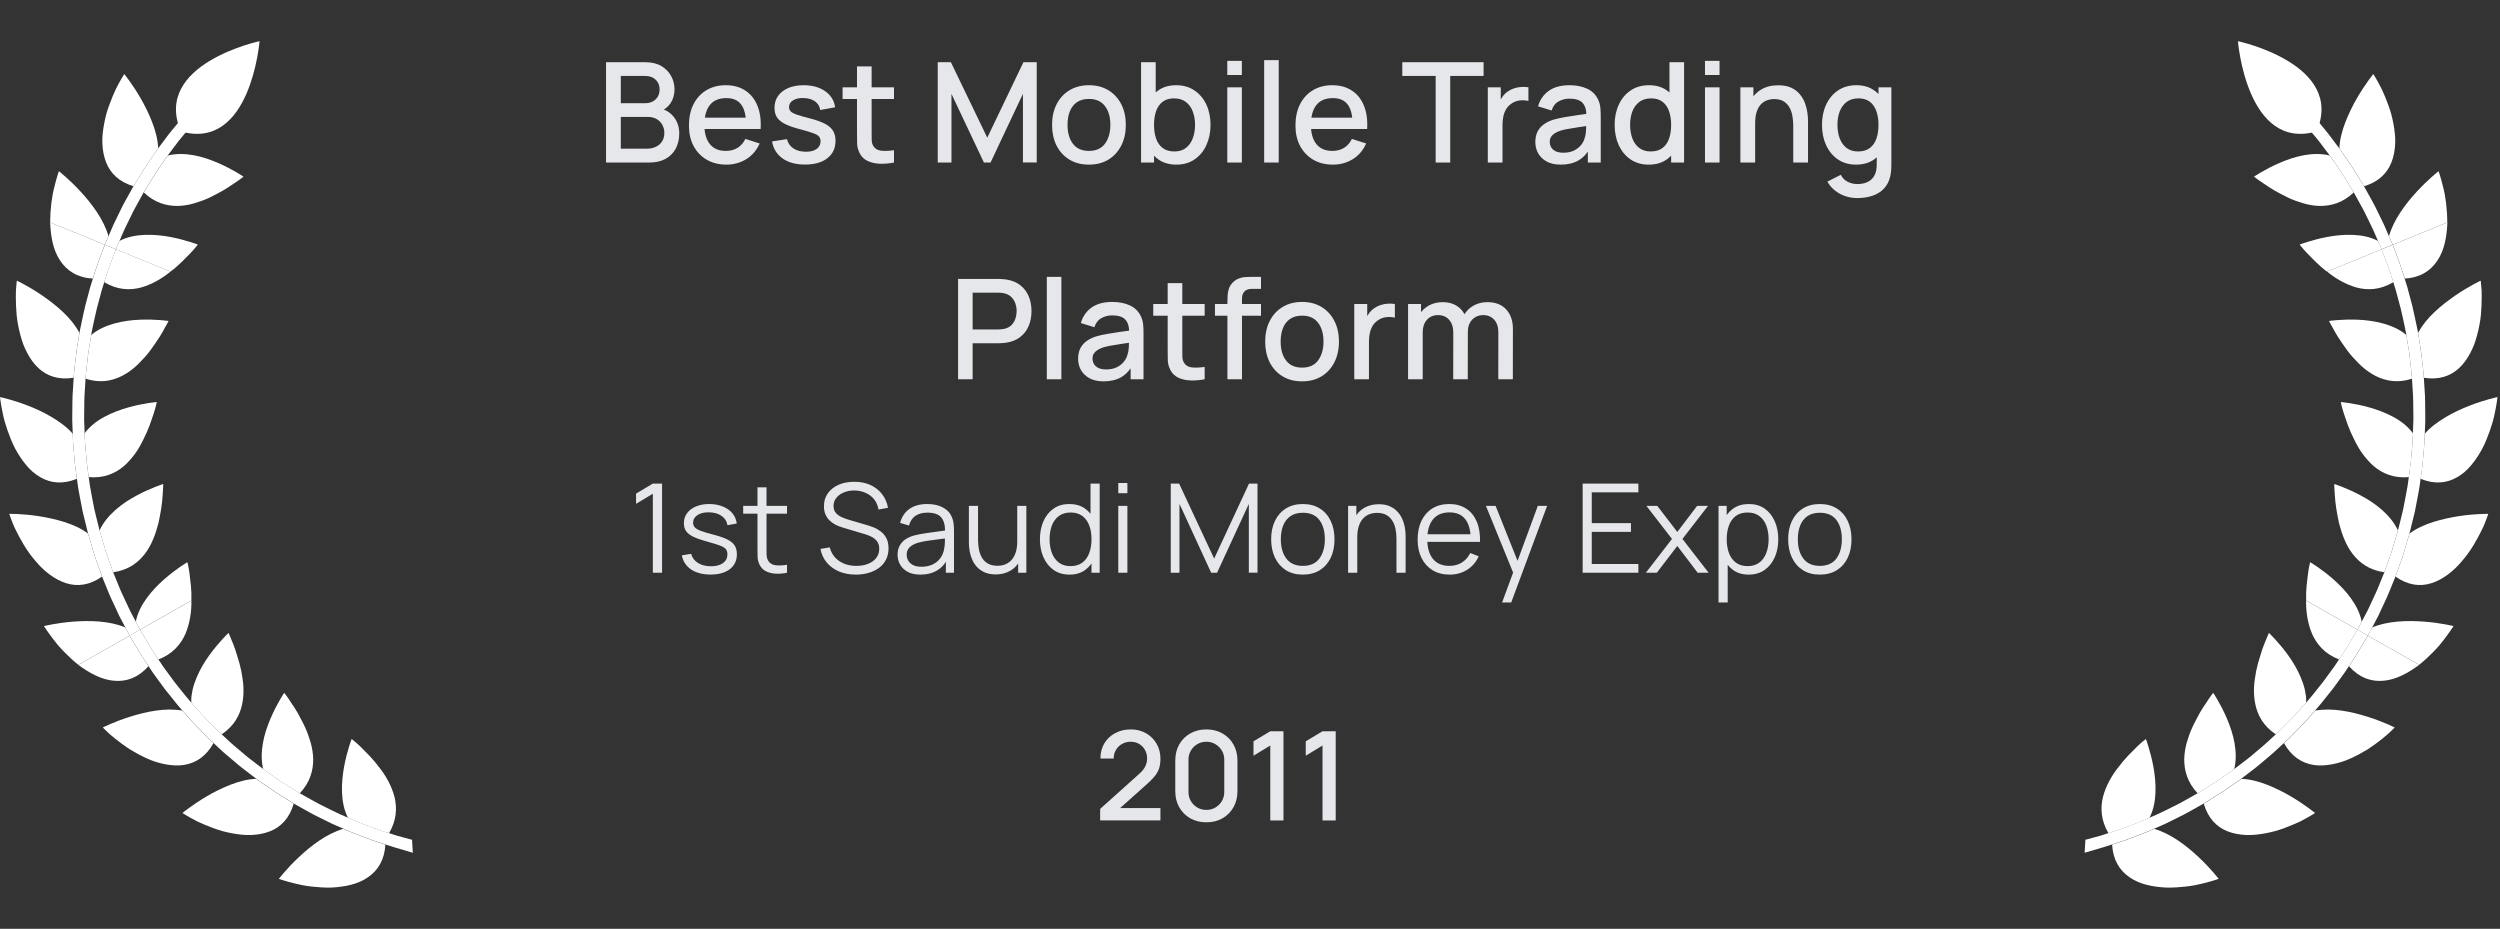 <svg width="323" height="120" viewBox="0 0 323 120" fill="none" xmlns="http://www.w3.org/2000/svg">
<rect x="0" y="0" width="323" height="120" fill="#333333" stroke="none"/>
<path d="M33.533 5.32C33.533 5.32 32.391 19.578 23.366 16.977C19.651 8.282 33.533 5.32 33.533 5.32Z" fill="white"/>
<path d="M19.189 86.072C19.189 86.072 19.026 85.833 18.784 85.468C18.556 85.099 18.215 84.63 17.931 84.126C17.341 83.127 16.75 82.133 16.75 82.133L10.117 85.902C11.552 86.962 13.117 87.822 14.729 87.952C16.323 88.1 17.849 87.57 19.189 86.072Z" fill="white"/>
<path d="M24.727 77.594L18.094 81.363C18.094 81.363 18.671 82.336 19.249 83.305C19.52 83.8 19.857 84.256 20.081 84.612C20.309 84.968 20.468 85.202 20.468 85.202C22.322 84.495 23.369 83.235 23.968 81.871C24.537 80.512 24.757 78.97 24.731 77.594H24.727Z" fill="white"/>
<path d="M13.281 93.991C13.281 93.991 13.432 94.152 13.712 94.417C13.979 94.69 14.398 95.055 14.911 95.463C15.423 95.867 16.031 96.328 16.704 96.771C17.398 97.201 18.156 97.613 18.932 97.969C19.708 98.33 20.544 98.591 21.367 98.747C22.186 98.899 22.988 98.951 23.751 98.834C25.298 98.591 26.63 97.726 27.582 96.015C27.582 96.015 27.315 95.767 26.919 95.394C26.535 95.007 26.031 94.482 25.514 93.965C24.996 93.453 24.522 92.897 24.16 92.493C23.798 92.08 23.552 91.806 23.552 91.806C23.277 91.759 23.001 91.728 22.712 91.707C22.436 91.685 22.152 91.672 21.863 91.672C21.298 91.676 20.712 91.728 20.13 91.811C18.966 91.976 17.816 92.28 16.798 92.601C14.777 93.231 13.281 93.991 13.281 93.991Z" fill="white"/>
<path d="M29.527 81.773C29.527 81.773 28.311 82.911 27.074 84.614C26.462 85.46 25.863 86.446 25.419 87.502C25.195 88.031 25.01 88.574 24.881 89.126C24.825 89.408 24.773 89.686 24.738 89.96C24.713 90.233 24.704 90.511 24.717 90.785C24.717 90.785 24.954 91.05 25.303 91.445C25.661 91.84 26.113 92.383 26.626 92.882C27.122 93.386 27.613 93.894 27.992 94.276C28.38 94.641 28.635 94.88 28.635 94.88C30.264 93.794 31.001 92.383 31.29 90.959C31.44 90.238 31.483 89.495 31.449 88.778C31.419 88.062 31.29 87.376 31.173 86.685C31.035 86.008 30.858 85.369 30.665 84.796C30.496 84.201 30.311 83.671 30.139 83.233C29.962 82.794 29.807 82.429 29.703 82.177C29.596 81.921 29.531 81.778 29.531 81.778L29.527 81.773Z" fill="white"/>
<path d="M23.575 105.042C23.575 105.042 24.316 105.528 25.471 106.123C26.062 106.401 26.764 106.701 27.518 106.979C27.902 107.118 28.29 107.253 28.7 107.37C29.109 107.479 29.531 107.574 29.949 107.657C30.803 107.809 31.648 107.922 32.484 107.882C33.32 107.843 34.117 107.7 34.846 107.418C36.281 106.866 37.402 105.711 37.949 103.835C37.949 103.835 36.712 103.062 35.484 102.293C34.885 101.876 34.285 101.463 33.837 101.155C33.613 100.999 33.423 100.868 33.29 100.777C33.165 100.681 33.092 100.625 33.092 100.625C31.997 100.66 30.855 100.968 29.756 101.394C28.652 101.832 27.613 102.349 26.695 102.896C24.855 103.974 23.57 105.042 23.57 105.042H23.575Z" fill="white"/>
<path d="M36.72 89.516C36.72 89.516 35.785 90.892 34.957 92.82C34.552 93.776 34.156 94.901 33.966 96.021C33.768 97.142 33.742 98.297 34.005 99.37C34.005 99.37 34.074 99.426 34.199 99.522C34.324 99.613 34.505 99.734 34.725 99.886C35.16 100.195 35.742 100.594 36.324 100.998C37.53 101.749 38.728 102.501 38.728 102.501C40.073 101.072 40.474 99.543 40.465 98.067C40.448 97.328 40.323 96.603 40.133 95.921C39.935 95.244 39.69 94.549 39.401 93.932C39.259 93.62 39.108 93.32 38.953 93.038C38.802 92.742 38.651 92.456 38.509 92.195C38.203 91.661 37.901 91.192 37.625 90.805C37.117 89.993 36.72 89.516 36.72 89.516Z" fill="white"/>
<path d="M36.031 113.553C36.031 113.553 36.863 113.848 38.135 114.157C38.449 114.23 38.794 114.313 39.156 114.382C39.523 114.452 39.915 114.5 40.311 114.548C41.117 114.634 41.971 114.7 42.833 114.673C44.566 114.582 46.268 114.243 47.557 113.331C48.846 112.445 49.673 111.09 49.794 109.123C49.794 109.123 49.453 109.014 48.932 108.841C48.677 108.758 48.371 108.658 48.048 108.55C47.729 108.432 47.389 108.302 47.048 108.172C46.371 107.911 45.686 107.672 45.19 107.451C44.691 107.234 44.359 107.086 44.359 107.086C42.216 107.703 40.173 109.271 38.613 110.743C37.833 111.477 37.182 112.172 36.734 112.693C36.286 113.214 36.031 113.544 36.031 113.544V113.553Z" fill="white"/>
<path d="M45.432 95.469C45.432 95.469 45.281 95.855 45.087 96.502C44.889 97.145 44.643 98.044 44.454 99.073C44.083 101.123 43.949 103.733 44.967 105.666C44.967 105.666 45.294 105.809 45.777 106.022C46.26 106.239 46.932 106.469 47.591 106.725C47.923 106.851 48.251 106.977 48.561 107.095C48.876 107.199 49.169 107.294 49.423 107.381C49.923 107.542 50.259 107.655 50.259 107.655C51.255 105.97 51.315 104.372 50.966 102.952C50.608 101.562 49.858 100.233 49.018 99.173C48.604 98.626 48.182 98.109 47.759 97.671C47.557 97.449 47.346 97.249 47.152 97.054C46.962 96.85 46.781 96.667 46.604 96.502C45.923 95.838 45.423 95.477 45.423 95.477L45.432 95.469Z" fill="white"/>
<path d="M11.989 35.996C11.989 35.996 12.079 35.718 12.209 35.305C12.347 34.893 12.51 34.337 12.722 33.794C13.131 32.708 13.532 31.618 13.532 31.618L6.477 28.734C6.55 30.524 6.847 32.295 7.757 33.646C8.636 34.992 9.989 35.87 11.985 35.996H11.989Z" fill="white"/>
<path d="M22.029 35.087L14.969 32.203C14.969 32.203 14.577 33.258 14.176 34.318C13.965 34.844 13.814 35.386 13.676 35.786C13.547 36.185 13.461 36.459 13.461 36.459C15.172 37.48 16.801 37.528 18.228 37.145C19.628 36.75 20.973 35.964 22.025 35.087H22.029Z" fill="white"/>
<path d="M2.172 36.27C2.172 36.27 2.142 36.492 2.112 36.878C2.09 37.073 2.077 37.304 2.055 37.569C2.047 37.842 2.047 38.142 2.047 38.472C2.051 39.132 2.077 39.896 2.15 40.704C2.228 41.516 2.396 42.376 2.611 43.21C2.724 43.631 2.844 44.039 2.991 44.443C3.142 44.843 3.327 45.234 3.521 45.611C3.917 46.354 4.383 47.014 4.952 47.544C6.081 48.608 7.607 49.12 9.516 48.803C9.516 48.803 9.52 48.712 9.533 48.552C9.542 48.395 9.563 48.165 9.594 47.892C9.658 47.344 9.74 46.619 9.822 45.889C9.856 45.529 9.917 45.169 9.973 44.83C10.029 44.487 10.081 44.174 10.119 43.905C10.206 43.362 10.266 43.001 10.266 43.001C9.727 42.016 9.003 41.121 8.132 40.309C7.279 39.497 6.314 38.772 5.447 38.172C3.698 36.974 2.18 36.266 2.18 36.266L2.172 36.27Z" fill="white"/>
<path d="M21.773 41.468C21.773 41.468 20.131 41.221 18.041 41.307C16.998 41.351 15.873 41.494 14.774 41.794C13.688 42.102 12.598 42.571 11.787 43.288C11.787 43.288 11.727 43.635 11.641 44.165C11.598 44.43 11.546 44.734 11.494 45.064C11.434 45.394 11.378 45.746 11.348 46.098C11.27 46.806 11.188 47.509 11.132 48.043C11.102 48.313 11.076 48.53 11.072 48.686C11.063 48.838 11.055 48.929 11.055 48.929C12.921 49.529 14.451 49.229 15.761 48.569C16.416 48.234 17.007 47.809 17.541 47.335C17.804 47.097 18.05 46.849 18.287 46.589C18.537 46.332 18.774 46.076 18.994 45.811C19.437 45.281 19.799 44.743 20.149 44.235C20.502 43.735 20.791 43.258 21.028 42.845C21.144 42.641 21.248 42.45 21.334 42.28C21.433 42.111 21.519 41.968 21.579 41.846C21.713 41.603 21.778 41.464 21.778 41.464L21.773 41.468Z" fill="white"/>
<path d="M0 51.297C0 51.297 0.095 52.187 0.366 53.464C0.44 53.785 0.509 54.128 0.616 54.493C0.724 54.849 0.845 55.223 0.974 55.614C1.25 56.378 1.552 57.181 1.952 57.946C2.366 58.71 2.845 59.444 3.379 60.083C3.646 60.395 3.918 60.695 4.228 60.96C4.538 61.22 4.862 61.455 5.202 61.65C6.555 62.436 8.124 62.601 9.934 61.863C9.934 61.863 9.883 61.503 9.805 60.96C9.714 60.417 9.654 59.687 9.59 58.962C9.538 58.232 9.452 57.503 9.43 56.956C9.409 56.404 9.4 56.039 9.4 56.039C8.68 55.201 7.697 54.498 6.702 53.898C5.702 53.299 4.625 52.808 3.633 52.422C1.651 51.644 0.004 51.301 0.004 51.301L0 51.297Z" fill="white"/>
<path d="M20.251 51.945C20.251 51.945 18.601 52.071 16.605 52.632C15.609 52.909 14.515 53.3 13.506 53.847C12.48 54.39 11.601 55.09 10.938 55.971C10.938 55.971 10.955 56.327 10.968 56.861C10.989 57.396 11.075 58.103 11.131 58.811C11.188 59.524 11.252 60.231 11.343 60.757C11.416 61.287 11.463 61.643 11.463 61.643C13.398 61.817 14.86 61.178 15.972 60.249C16.247 60.01 16.506 59.763 16.739 59.493C16.98 59.224 17.217 58.942 17.433 58.646C17.855 58.06 18.204 57.443 18.501 56.827C18.807 56.21 19.092 55.602 19.303 55.029C19.411 54.742 19.506 54.468 19.592 54.208C19.682 53.943 19.764 53.7 19.842 53.474C20.143 52.562 20.256 51.954 20.256 51.954L20.251 51.945Z" fill="white"/>
<path d="M1.195 66.391C1.195 66.391 1.264 66.604 1.398 66.965C1.54 67.325 1.717 67.842 2.014 68.433C2.6 69.614 3.411 71.142 4.566 72.454C5.656 73.787 7.07 74.882 8.535 75.346C9.996 75.82 11.599 75.616 13.181 74.495C13.181 74.495 13.147 74.413 13.099 74.261C13.039 74.109 12.966 73.896 12.875 73.631C12.694 73.118 12.444 72.428 12.207 71.742C11.789 70.339 11.371 68.936 11.371 68.936C10.496 68.272 9.423 67.799 8.298 67.438C7.738 67.264 7.165 67.112 6.596 66.986C6.04 66.86 5.488 66.765 4.966 66.682C2.876 66.361 1.204 66.391 1.204 66.391H1.195Z" fill="white"/>
<path d="M21.096 62.531C21.096 62.531 19.514 63.022 17.669 64.012C17.208 64.26 16.73 64.542 16.26 64.85C15.799 65.163 15.346 65.506 14.919 65.88C14.066 66.635 13.325 67.525 12.859 68.529C12.859 68.529 13.264 69.892 13.67 71.256C13.907 71.925 14.144 72.598 14.32 73.102C14.407 73.354 14.48 73.567 14.536 73.71C14.583 73.853 14.618 73.936 14.618 73.936C16.562 73.662 17.816 72.724 18.716 71.56C19.617 70.388 20.091 69.002 20.453 67.665C20.751 66.34 20.949 65.055 21.005 64.108C21.022 63.639 21.074 63.239 21.078 62.961C21.096 62.688 21.087 62.531 21.087 62.531H21.096Z" fill="white"/>
<path d="M5.676 80.886C5.676 80.886 6.129 81.607 6.896 82.611C7.09 82.862 7.301 83.127 7.529 83.405C7.762 83.679 8.034 83.953 8.305 84.239C8.857 84.799 9.465 85.373 10.12 85.898L16.753 82.129L16.188 81.064C14.141 80.2 11.563 80.153 9.43 80.317C7.305 80.483 5.672 80.891 5.672 80.891L5.676 80.886Z" fill="white"/>
<path d="M17.547 80.32L18.094 81.358L24.727 77.588C24.749 76.919 24.723 76.272 24.667 75.686C24.641 75.391 24.598 75.121 24.572 74.852C24.542 74.587 24.516 74.34 24.486 74.109C24.365 73.202 24.21 72.633 24.21 72.633C24.21 72.633 22.779 73.467 21.219 74.839C19.659 76.203 17.952 78.17 17.547 80.32Z" fill="white"/>
<path d="M14.621 73.936C14.621 73.936 14.587 73.854 14.54 73.71C14.483 73.563 14.415 73.35 14.324 73.102C14.147 72.598 13.91 71.93 13.673 71.256C13.264 69.893 12.863 68.529 12.863 68.529C12.863 68.529 12.833 68.425 12.79 68.234C12.742 68.047 12.682 67.782 12.596 67.46C12.518 67.143 12.428 66.77 12.328 66.366C12.281 66.166 12.234 65.958 12.182 65.749C12.139 65.536 12.1 65.319 12.057 65.106C11.897 64.238 11.716 63.378 11.613 62.731C11.527 62.075 11.462 61.641 11.462 61.641C11.462 61.641 11.415 61.285 11.341 60.755C11.255 60.229 11.191 59.521 11.13 58.809C11.074 58.101 10.988 57.393 10.966 56.859C10.949 56.325 10.936 55.968 10.936 55.968C10.936 55.968 10.919 55.53 10.893 54.87C10.846 54.209 10.884 53.328 10.889 52.446C10.897 52.008 10.889 51.569 10.915 51.156C10.936 50.748 10.962 50.361 10.984 50.031C11.027 49.367 11.053 48.932 11.053 48.932C11.053 48.932 11.057 48.841 11.07 48.689C11.074 48.533 11.1 48.316 11.13 48.047C11.186 47.517 11.268 46.809 11.346 46.101C11.376 45.749 11.432 45.397 11.492 45.067C11.544 44.737 11.596 44.429 11.639 44.168C11.725 43.642 11.785 43.291 11.785 43.291C11.785 43.291 11.841 42.852 11.988 42.209C12.139 41.566 12.298 40.698 12.514 39.851C12.742 39 12.971 38.148 13.139 37.514C13.337 36.885 13.466 36.468 13.466 36.468C13.466 36.468 13.553 36.198 13.682 35.794C13.82 35.395 13.971 34.848 14.182 34.326C14.578 33.267 14.975 32.211 14.975 32.211L13.544 31.625C13.544 31.625 13.139 32.711 12.734 33.801C12.518 34.34 12.354 34.9 12.221 35.312C12.091 35.725 12.001 36.003 12.001 36.003C12.001 36.003 11.867 36.433 11.66 37.08C11.488 37.736 11.251 38.609 11.022 39.482C10.803 40.359 10.639 41.249 10.488 41.91C10.337 42.565 10.272 43.017 10.268 43.017C10.268 43.017 10.208 43.378 10.122 43.92C10.079 44.19 10.027 44.502 9.975 44.846C9.919 45.18 9.863 45.541 9.824 45.905C9.742 46.635 9.66 47.36 9.596 47.907C9.566 48.181 9.544 48.407 9.535 48.568C9.527 48.728 9.518 48.82 9.518 48.82C9.518 48.82 9.492 49.271 9.449 49.949C9.428 50.288 9.402 50.678 9.376 51.1C9.354 51.525 9.359 51.973 9.35 52.429C9.35 53.328 9.316 54.236 9.354 54.913C9.38 55.586 9.402 56.038 9.402 56.038C9.402 56.038 9.41 56.403 9.432 56.954C9.454 57.502 9.54 58.227 9.591 58.961C9.656 59.691 9.716 60.416 9.807 60.959C9.885 61.502 9.936 61.862 9.936 61.862C9.936 61.862 9.997 62.309 10.096 62.983C10.199 63.651 10.384 64.537 10.553 65.424C10.596 65.641 10.639 65.867 10.678 66.084C10.729 66.296 10.781 66.509 10.833 66.718C10.928 67.13 11.027 67.513 11.109 67.838C11.186 68.168 11.255 68.442 11.303 68.637C11.35 68.829 11.376 68.937 11.376 68.937C11.376 68.937 11.794 70.336 12.212 71.743C12.453 72.429 12.699 73.12 12.88 73.632C12.971 73.893 13.044 74.11 13.104 74.262C13.152 74.414 13.186 74.496 13.186 74.496C13.186 74.496 13.358 74.913 13.617 75.543C13.88 76.168 14.195 77.011 14.596 77.823C14.785 78.231 14.975 78.64 15.156 79.026C15.242 79.217 15.328 79.4 15.41 79.578C15.496 79.747 15.587 79.908 15.665 80.06C15.979 80.664 16.19 81.059 16.19 81.059L16.755 82.123L18.095 81.359L17.548 80.32C17.548 80.32 17.337 79.93 17.035 79.352C16.953 79.204 16.871 79.044 16.79 78.879C16.703 78.705 16.621 78.527 16.535 78.34C16.358 77.971 16.177 77.571 15.992 77.172C15.6 76.386 15.29 75.565 15.04 74.957C14.79 74.344 14.621 73.936 14.621 73.936Z" fill="white"/>
<path d="M16.051 9.57C16.051 9.57 15.568 10.317 14.978 11.486C14.698 12.081 14.4 12.789 14.124 13.553C13.986 13.935 13.848 14.326 13.736 14.734C13.629 15.151 13.534 15.573 13.452 15.998C13.301 16.854 13.185 17.705 13.228 18.552C13.262 19.395 13.413 20.202 13.689 20.928C14.241 22.378 15.383 23.508 17.245 24.059C17.245 24.059 18.012 22.813 18.779 21.575C19.189 20.971 19.603 20.367 19.913 19.916C20.064 19.69 20.193 19.499 20.284 19.369C20.378 19.238 20.434 19.164 20.434 19.164C20.4 18.061 20.094 16.915 19.667 15.803C19.236 14.691 18.719 13.649 18.184 12.719C17.12 10.869 16.055 9.57 16.055 9.57H16.051Z" fill="white"/>
<path d="M31.461 22.824C31.461 22.824 30.095 21.886 28.177 21.056C27.229 20.644 26.113 20.249 25.005 20.053C23.893 19.853 22.747 19.827 21.678 20.092C21.678 20.092 21.622 20.162 21.531 20.288C21.441 20.414 21.316 20.6 21.165 20.822C20.867 21.261 20.462 21.847 20.066 22.437C19.32 23.645 18.57 24.856 18.57 24.856C19.988 26.211 21.505 26.62 22.975 26.607C23.708 26.589 24.419 26.468 25.1 26.264C25.776 26.059 26.462 25.825 27.074 25.529C27.38 25.386 27.681 25.23 27.962 25.078C28.25 24.926 28.539 24.774 28.798 24.622C29.328 24.318 29.789 24.005 30.177 23.736C30.983 23.224 31.453 22.824 31.453 22.824H31.461Z" fill="white"/>
<path d="M7.606 22.117C7.606 22.117 7.321 22.921 7.024 24.154C6.696 25.37 6.489 27.064 6.477 28.736L13.532 31.619L14.015 30.512C13.403 28.358 11.847 26.299 10.386 24.723C9.657 23.937 8.968 23.281 8.45 22.829C7.938 22.373 7.606 22.117 7.606 22.117Z" fill="white"/>
<path d="M15.434 31.128L14.969 32.209L22.028 35.093C23.106 34.289 23.925 33.39 24.58 32.734C25.209 32.074 25.558 31.596 25.558 31.596C25.558 31.596 25.17 31.449 24.528 31.249C23.89 31.049 22.998 30.802 21.985 30.611C19.955 30.237 17.361 30.107 15.438 31.128H15.434Z" fill="white"/>
<path d="M24.245 14.441C23.78 14.932 23.215 15.631 22.638 16.322C22.358 16.674 22.052 17.008 21.802 17.347C21.552 17.681 21.31 17.998 21.112 18.268C20.703 18.806 20.431 19.167 20.431 19.167C20.431 19.167 20.375 19.241 20.28 19.371C20.19 19.501 20.06 19.688 19.909 19.918C19.599 20.365 19.185 20.973 18.776 21.577C18.009 22.819 17.241 24.061 17.241 24.061C17.241 24.061 17.026 24.457 16.694 25.047C16.375 25.642 15.91 26.42 15.53 27.236C15.332 27.644 15.138 28.048 14.953 28.426C14.763 28.808 14.591 29.16 14.466 29.473C14.198 30.094 14.022 30.511 14.022 30.511L13.539 31.618L14.97 32.205L15.435 31.123C15.435 31.123 15.608 30.724 15.871 30.116C15.996 29.807 16.164 29.464 16.345 29.095C16.522 28.726 16.716 28.331 16.91 27.935C17.276 27.136 17.733 26.385 18.043 25.799C18.362 25.221 18.569 24.839 18.569 24.839C18.569 24.839 19.319 23.631 20.065 22.42C20.461 21.829 20.866 21.243 21.164 20.804C21.315 20.582 21.439 20.396 21.53 20.27C21.616 20.144 21.677 20.074 21.677 20.074C21.677 20.074 21.939 19.723 22.34 19.197C22.539 18.932 22.771 18.633 23.017 18.298C23.263 17.968 23.556 17.642 23.836 17.303C24.396 16.635 24.944 15.944 25.405 15.471C25.595 15.262 25.758 15.084 25.888 14.95L24.784 13.859C24.651 14.007 24.474 14.198 24.258 14.428L24.245 14.441Z" fill="white"/>
<path d="M53.222 108.496C53.222 108.496 51.83 108.118 51.3 107.975C50.675 107.771 50.257 107.64 50.257 107.64C50.257 107.64 49.921 107.532 49.421 107.367C49.167 107.28 48.869 107.189 48.559 107.08C48.248 106.963 47.921 106.837 47.589 106.711C46.93 106.45 46.257 106.225 45.775 106.007C45.287 105.795 44.964 105.651 44.964 105.651C44.964 105.651 44.568 105.482 43.964 105.217C43.663 105.087 43.322 104.922 42.951 104.735C42.585 104.552 42.193 104.357 41.8 104.162C41.008 103.792 40.258 103.332 39.684 103.024C39.107 102.702 38.732 102.489 38.732 102.489C38.732 102.489 37.533 101.738 36.327 100.987C35.745 100.583 35.163 100.183 34.728 99.875C34.508 99.727 34.322 99.601 34.202 99.51C34.077 99.415 34.008 99.358 34.008 99.358C34.008 99.358 33.654 99.093 33.137 98.698C32.874 98.498 32.572 98.264 32.249 98.016C31.917 97.773 31.594 97.473 31.258 97.195C30.59 96.631 29.913 96.075 29.439 95.614C28.956 95.167 28.633 94.867 28.633 94.867C28.633 94.867 28.379 94.628 27.991 94.264C27.611 93.881 27.12 93.378 26.625 92.87C26.116 92.37 25.659 91.827 25.301 91.432C24.948 91.037 24.715 90.772 24.715 90.772C24.715 90.772 24.638 90.689 24.513 90.546C24.383 90.403 24.211 90.198 24 89.938C23.59 89.421 23.03 88.748 22.495 88.053C21.978 87.345 21.457 86.637 21.069 86.103C20.879 85.838 20.737 85.599 20.629 85.443C20.521 85.282 20.465 85.191 20.465 85.191C20.465 85.191 20.306 84.952 20.077 84.6C19.853 84.248 19.517 83.792 19.246 83.293C18.668 82.324 18.09 81.352 18.09 81.352L16.75 82.116C16.75 82.116 17.336 83.111 17.931 84.109C18.215 84.613 18.556 85.087 18.784 85.451C19.026 85.812 19.189 86.055 19.189 86.055C19.189 86.055 19.254 86.151 19.358 86.32C19.474 86.481 19.612 86.72 19.814 86.998C20.211 87.545 20.75 88.27 21.276 89.004C21.832 89.712 22.409 90.407 22.827 90.937C23.038 91.202 23.215 91.415 23.353 91.558C23.482 91.706 23.556 91.788 23.556 91.788C23.556 91.788 23.801 92.062 24.163 92.474C24.53 92.878 25 93.434 25.517 93.947C26.03 94.468 26.538 94.989 26.922 95.376C27.319 95.749 27.586 95.996 27.586 95.996C27.586 95.996 27.918 96.3 28.409 96.761C28.896 97.234 29.594 97.803 30.279 98.385C30.624 98.672 30.96 98.98 31.297 99.228C31.633 99.484 31.943 99.723 32.211 99.927C32.749 100.34 33.107 100.613 33.107 100.613C33.107 100.613 33.18 100.67 33.305 100.765C33.439 100.856 33.624 100.987 33.853 101.143C34.297 101.456 34.9 101.864 35.499 102.281C36.732 103.054 37.965 103.823 37.965 103.823C37.965 103.823 38.352 104.04 38.939 104.37C39.533 104.691 40.305 105.16 41.115 105.543C41.52 105.742 41.917 105.942 42.296 106.129C42.675 106.32 43.025 106.494 43.344 106.624C43.956 106.893 44.369 107.071 44.369 107.071C44.369 107.071 44.701 107.219 45.201 107.436C45.701 107.658 46.386 107.897 47.059 108.157C47.399 108.288 47.74 108.418 48.059 108.535C48.386 108.644 48.688 108.739 48.942 108.826C49.464 108.995 49.804 109.108 49.804 109.108C49.804 109.108 50.236 109.247 50.878 109.451C51.485 109.617 53.334 110.177 53.334 110.177L53.235 108.479L53.222 108.496Z" fill="white"/>
<path d="M78.3 21V8.04H83.394C84.216 8.04 84.906 8.208 85.464 8.544C86.022 8.88 86.442 9.315 86.724 9.849C87.006 10.377 87.147 10.935 87.147 11.523C87.147 12.237 86.97 12.849 86.616 13.359C86.268 13.869 85.797 14.217 85.203 14.403L85.185 13.962C86.013 14.166 86.649 14.565 87.093 15.159C87.537 15.747 87.759 16.434 87.759 17.22C87.759 17.982 87.606 18.645 87.3 19.209C87 19.773 86.559 20.214 85.977 20.532C85.401 20.844 84.702 21 83.88 21H78.3ZM80.208 19.209H83.592C84.018 19.209 84.399 19.128 84.735 18.966C85.077 18.804 85.344 18.573 85.536 18.273C85.734 17.967 85.833 17.604 85.833 17.184C85.833 16.794 85.746 16.443 85.572 16.131C85.404 15.813 85.158 15.564 84.834 15.384C84.516 15.198 84.141 15.105 83.709 15.105H80.208V19.209ZM80.208 13.332H83.367C83.715 13.332 84.027 13.263 84.303 13.125C84.585 12.981 84.807 12.777 84.969 12.513C85.137 12.243 85.221 11.919 85.221 11.541C85.221 11.037 85.053 10.623 84.717 10.299C84.381 9.975 83.931 9.813 83.367 9.813H80.208V13.332ZM93.861 21.27C92.895 21.27 92.046 21.06 91.314 20.64C90.588 20.214 90.021 19.623 89.613 18.867C89.211 18.105 89.01 17.223 89.01 16.221C89.01 15.159 89.208 14.238 89.604 13.458C90.006 12.678 90.564 12.075 91.278 11.649C91.992 11.223 92.823 11.01 93.771 11.01C94.761 11.01 95.604 11.241 96.3 11.703C96.996 12.159 97.515 12.81 97.857 13.656C98.205 14.502 98.343 15.507 98.271 16.671H96.39V15.987C96.378 14.859 96.162 14.025 95.742 13.485C95.328 12.945 94.695 12.675 93.843 12.675C92.901 12.675 92.193 12.972 91.719 13.566C91.245 14.16 91.008 15.018 91.008 16.14C91.008 17.208 91.245 18.036 91.719 18.624C92.193 19.206 92.877 19.497 93.771 19.497C94.359 19.497 94.866 19.365 95.292 19.101C95.724 18.831 96.06 18.447 96.3 17.949L98.145 18.534C97.767 19.404 97.194 20.079 96.426 20.559C95.658 21.033 94.803 21.27 93.861 21.27ZM90.396 16.671V15.204H97.335V16.671H90.396ZM104.007 21.261C102.825 21.261 101.862 21 101.118 20.478C100.374 19.956 99.918 19.221 99.75 18.273L101.676 17.976C101.796 18.48 102.072 18.879 102.504 19.173C102.942 19.461 103.485 19.605 104.133 19.605C104.721 19.605 105.18 19.485 105.51 19.245C105.846 19.005 106.014 18.675 106.014 18.255C106.014 18.009 105.954 17.811 105.834 17.661C105.72 17.505 105.477 17.358 105.105 17.22C104.733 17.082 104.166 16.911 103.404 16.707C102.57 16.491 101.907 16.26 101.415 16.014C100.929 15.762 100.581 15.471 100.371 15.141C100.167 14.805 100.065 14.4 100.065 13.926C100.065 13.338 100.221 12.825 100.533 12.387C100.845 11.949 101.283 11.61 101.847 11.37C102.417 11.13 103.083 11.01 103.845 11.01C104.589 11.01 105.252 11.127 105.834 11.361C106.416 11.595 106.887 11.928 107.247 12.36C107.607 12.786 107.823 13.287 107.895 13.863L105.969 14.214C105.903 13.746 105.684 13.377 105.312 13.107C104.94 12.837 104.457 12.69 103.863 12.666C103.293 12.642 102.831 12.738 102.477 12.954C102.123 13.164 101.946 13.455 101.946 13.827C101.946 14.043 102.012 14.226 102.144 14.376C102.282 14.526 102.546 14.67 102.936 14.808C103.326 14.946 103.902 15.111 104.664 15.303C105.48 15.513 106.128 15.747 106.608 16.005C107.088 16.257 107.43 16.56 107.634 16.914C107.844 17.262 107.949 17.685 107.949 18.183C107.949 19.143 107.598 19.896 106.896 20.442C106.2 20.988 105.237 21.261 104.007 21.261ZM115.503 21C114.891 21.12 114.291 21.171 113.703 21.153C113.115 21.135 112.59 21.021 112.128 20.811C111.666 20.601 111.318 20.271 111.084 19.821C110.874 19.419 110.76 19.011 110.742 18.597C110.73 18.177 110.724 17.703 110.724 17.175V8.58H112.614V17.085C112.614 17.475 112.617 17.814 112.623 18.102C112.635 18.39 112.698 18.633 112.812 18.831C113.028 19.203 113.37 19.416 113.838 19.47C114.312 19.518 114.867 19.497 115.503 19.407V21ZM108.861 12.792V11.28H115.503V12.792H108.861ZM121.156 21V8.04H122.857L127.555 17.787L132.226 8.04H133.945V20.991H132.163V12.126L127.978 21H127.123L122.929 12.126V21H121.156ZM140.687 21.27C139.715 21.27 138.872 21.051 138.158 20.613C137.444 20.175 136.892 19.572 136.502 18.804C136.118 18.03 135.926 17.139 135.926 16.131C135.926 15.117 136.124 14.226 136.52 13.458C136.916 12.684 137.471 12.084 138.185 11.658C138.899 11.226 139.733 11.01 140.687 11.01C141.659 11.01 142.502 11.229 143.216 11.667C143.93 12.105 144.482 12.708 144.872 13.476C145.262 14.244 145.457 15.129 145.457 16.131C145.457 17.145 145.259 18.039 144.863 18.813C144.473 19.581 143.921 20.184 143.207 20.622C142.493 21.054 141.653 21.27 140.687 21.27ZM140.687 19.497C141.617 19.497 142.31 19.185 142.766 18.561C143.228 17.931 143.459 17.121 143.459 16.131C143.459 15.117 143.225 14.307 142.757 13.701C142.295 13.089 141.605 12.783 140.687 12.783C140.057 12.783 139.538 12.927 139.13 13.215C138.722 13.497 138.419 13.89 138.221 14.394C138.023 14.892 137.924 15.471 137.924 16.131C137.924 17.151 138.158 17.967 138.626 18.579C139.094 19.191 139.781 19.497 140.687 19.497ZM151.998 21.27C151.068 21.27 150.288 21.045 149.658 20.595C149.028 20.139 148.551 19.524 148.227 18.75C147.903 17.976 147.741 17.103 147.741 16.131C147.741 15.159 147.9 14.286 148.218 13.512C148.542 12.738 149.016 12.129 149.64 11.685C150.27 11.235 151.044 11.01 151.962 11.01C152.874 11.01 153.66 11.235 154.32 11.685C154.986 12.129 155.499 12.738 155.859 13.512C156.219 14.28 156.399 15.153 156.399 16.131C156.399 17.103 156.219 17.979 155.859 18.759C155.505 19.533 154.998 20.145 154.338 20.595C153.684 21.045 152.904 21.27 151.998 21.27ZM147.426 21V8.04H149.316V14.007H149.1V21H147.426ZM151.737 19.569C152.337 19.569 152.832 19.416 153.222 19.11C153.618 18.804 153.912 18.393 154.104 17.877C154.302 17.355 154.401 16.773 154.401 16.131C154.401 15.495 154.302 14.919 154.104 14.403C153.912 13.887 153.615 13.476 153.213 13.17C152.811 12.864 152.298 12.711 151.674 12.711C151.086 12.711 150.6 12.855 150.216 13.143C149.838 13.431 149.556 13.833 149.37 14.349C149.19 14.865 149.1 15.459 149.1 16.131C149.1 16.803 149.19 17.397 149.37 17.913C149.55 18.429 149.835 18.834 150.225 19.128C150.615 19.422 151.119 19.569 151.737 19.569ZM158.566 9.687V7.86H160.447V9.687H158.566ZM158.566 21V11.28H160.447V21H158.566ZM163.33 21V7.77H165.211V21H163.33ZM172.224 21.27C171.258 21.27 170.409 21.06 169.677 20.64C168.951 20.214 168.384 19.623 167.976 18.867C167.574 18.105 167.373 17.223 167.373 16.221C167.373 15.159 167.571 14.238 167.967 13.458C168.369 12.678 168.927 12.075 169.641 11.649C170.355 11.223 171.186 11.01 172.134 11.01C173.124 11.01 173.967 11.241 174.663 11.703C175.359 12.159 175.878 12.81 176.22 13.656C176.568 14.502 176.706 15.507 176.634 16.671H174.753V15.987C174.741 14.859 174.525 14.025 174.105 13.485C173.691 12.945 173.058 12.675 172.206 12.675C171.264 12.675 170.556 12.972 170.082 13.566C169.608 14.16 169.371 15.018 169.371 16.14C169.371 17.208 169.608 18.036 170.082 18.624C170.556 19.206 171.24 19.497 172.134 19.497C172.722 19.497 173.229 19.365 173.655 19.101C174.087 18.831 174.423 18.447 174.663 17.949L176.508 18.534C176.13 19.404 175.557 20.079 174.789 20.559C174.021 21.033 173.166 21.27 172.224 21.27ZM168.759 16.671V15.204H175.698V16.671H168.759ZM185.488 21V9.813H181.177V8.04H191.68V9.813H187.369V21H185.488ZM192.224 21V11.28H193.898V13.638L193.664 13.332C193.784 13.02 193.94 12.735 194.132 12.477C194.324 12.213 194.546 11.997 194.798 11.829C195.044 11.649 195.317 11.511 195.617 11.415C195.923 11.313 196.235 11.253 196.553 11.235C196.871 11.211 197.177 11.226 197.471 11.28V13.044C197.153 12.96 196.799 12.936 196.409 12.972C196.025 13.008 195.671 13.131 195.347 13.341C195.041 13.539 194.798 13.779 194.618 14.061C194.444 14.343 194.318 14.658 194.24 15.006C194.162 15.348 194.123 15.711 194.123 16.095V21H192.224ZM201.649 21.27C200.929 21.27 200.326 21.138 199.84 20.874C199.354 20.604 198.985 20.25 198.733 19.812C198.487 19.368 198.364 18.882 198.364 18.354C198.364 17.862 198.451 17.43 198.625 17.058C198.799 16.686 199.057 16.371 199.399 16.113C199.741 15.849 200.161 15.636 200.659 15.474C201.091 15.348 201.58 15.237 202.126 15.141C202.672 15.045 203.245 14.955 203.845 14.871C204.451 14.787 205.051 14.703 205.645 14.619L204.961 14.997C204.973 14.235 204.811 13.671 204.475 13.305C204.145 12.933 203.575 12.747 202.765 12.747C202.255 12.747 201.787 12.867 201.361 13.107C200.935 13.341 200.638 13.731 200.47 14.277L198.715 13.737C198.955 12.903 199.411 12.24 200.083 11.748C200.761 11.256 201.661 11.01 202.783 11.01C203.653 11.01 204.409 11.16 205.051 11.46C205.699 11.754 206.173 12.222 206.473 12.864C206.629 13.182 206.725 13.518 206.761 13.872C206.797 14.226 206.815 14.607 206.815 15.015V21H205.15V18.777L205.474 19.065C205.072 19.809 204.559 20.364 203.935 20.73C203.317 21.09 202.555 21.27 201.649 21.27ZM201.982 19.731C202.516 19.731 202.975 19.638 203.359 19.452C203.743 19.26 204.052 19.017 204.286 18.723C204.52 18.429 204.673 18.123 204.745 17.805C204.847 17.517 204.904 17.193 204.916 16.833C204.934 16.473 204.943 16.185 204.943 15.969L205.555 16.194C204.961 16.284 204.421 16.365 203.935 16.437C203.449 16.509 203.008 16.581 202.612 16.653C202.222 16.719 201.874 16.8 201.568 16.896C201.31 16.986 201.079 17.094 200.875 17.22C200.677 17.346 200.518 17.499 200.398 17.679C200.284 17.859 200.227 18.078 200.227 18.336C200.227 18.588 200.29 18.822 200.416 19.038C200.542 19.248 200.734 19.416 200.992 19.542C201.25 19.668 201.58 19.731 201.982 19.731ZM213.013 21.27C212.107 21.27 211.324 21.045 210.664 20.595C210.01 20.145 209.503 19.533 209.143 18.759C208.789 17.979 208.612 17.103 208.612 16.131C208.612 15.153 208.792 14.28 209.152 13.512C209.512 12.738 210.022 12.129 210.682 11.685C211.348 11.235 212.137 11.01 213.049 11.01C213.967 11.01 214.738 11.235 215.362 11.685C215.992 12.129 216.466 12.738 216.784 13.512C217.108 14.286 217.27 15.159 217.27 16.131C217.27 17.103 217.108 17.976 216.784 18.75C216.46 19.524 215.983 20.139 215.353 20.595C214.723 21.045 213.943 21.27 213.013 21.27ZM213.274 19.569C213.892 19.569 214.396 19.422 214.786 19.128C215.176 18.834 215.461 18.429 215.641 17.913C215.821 17.397 215.911 16.803 215.911 16.131C215.911 15.459 215.818 14.865 215.632 14.349C215.452 13.833 215.17 13.431 214.786 13.143C214.408 12.855 213.925 12.711 213.337 12.711C212.713 12.711 212.2 12.864 211.798 13.17C211.396 13.476 211.096 13.887 210.898 14.403C210.706 14.919 210.61 15.495 210.61 16.131C210.61 16.773 210.706 17.355 210.898 17.877C211.096 18.393 211.39 18.804 211.78 19.11C212.176 19.416 212.674 19.569 213.274 19.569ZM215.911 21V14.007H215.695V8.04H217.585V21H215.911ZM220.283 9.687V7.86H222.164V9.687H220.283ZM220.283 21V11.28H222.164V21H220.283ZM231.688 21V16.221C231.688 15.843 231.655 15.456 231.589 15.06C231.529 14.658 231.409 14.286 231.229 13.944C231.055 13.602 230.806 13.326 230.482 13.116C230.164 12.906 229.747 12.801 229.231 12.801C228.895 12.801 228.577 12.858 228.277 12.972C227.977 13.08 227.713 13.257 227.485 13.503C227.263 13.749 227.086 14.073 226.954 14.475C226.828 14.877 226.765 15.366 226.765 15.942L225.595 15.501C225.595 14.619 225.76 13.842 226.09 13.17C226.42 12.492 226.894 11.964 227.512 11.586C228.13 11.208 228.877 11.019 229.753 11.019C230.425 11.019 230.989 11.127 231.445 11.343C231.901 11.559 232.27 11.844 232.552 12.198C232.84 12.546 233.059 12.927 233.209 13.341C233.359 13.755 233.461 14.16 233.515 14.556C233.569 14.952 233.596 15.3 233.596 15.6V21H231.688ZM224.857 21V11.28H226.54V14.088H226.765V21H224.857ZM239.946 25.59C239.424 25.59 238.917 25.509 238.425 25.347C237.939 25.185 237.495 24.945 237.093 24.627C236.691 24.315 236.358 23.928 236.094 23.466L237.831 22.584C238.041 22.998 238.341 23.301 238.731 23.493C239.121 23.685 239.532 23.781 239.964 23.781C240.498 23.781 240.954 23.685 241.332 23.493C241.71 23.307 241.995 23.025 242.187 22.647C242.385 22.269 242.481 21.801 242.475 21.243V18.525H242.7V11.28H244.365V21.261C244.365 21.519 244.356 21.765 244.338 21.999C244.32 22.233 244.287 22.467 244.239 22.701C244.101 23.355 243.837 23.895 243.447 24.321C243.063 24.747 242.571 25.065 241.971 25.275C241.377 25.485 240.702 25.59 239.946 25.59ZM239.802 21.27C238.896 21.27 238.113 21.045 237.453 20.595C236.799 20.145 236.292 19.533 235.932 18.759C235.578 17.979 235.401 17.103 235.401 16.131C235.401 15.153 235.581 14.28 235.941 13.512C236.301 12.738 236.811 12.129 237.471 11.685C238.137 11.235 238.926 11.01 239.838 11.01C240.756 11.01 241.527 11.235 242.151 11.685C242.781 12.129 243.255 12.738 243.573 13.512C243.897 14.286 244.059 15.159 244.059 16.131C244.059 17.103 243.897 17.976 243.573 18.75C243.249 19.524 242.772 20.139 242.142 20.595C241.512 21.045 240.732 21.27 239.802 21.27ZM240.063 19.569C240.681 19.569 241.185 19.422 241.575 19.128C241.965 18.834 242.25 18.429 242.43 17.913C242.61 17.397 242.7 16.803 242.7 16.131C242.7 15.459 242.607 14.865 242.421 14.349C242.241 13.833 241.959 13.431 241.575 13.143C241.197 12.855 240.714 12.711 240.126 12.711C239.502 12.711 238.989 12.864 238.587 13.17C238.185 13.476 237.885 13.887 237.687 14.403C237.495 14.919 237.399 15.495 237.399 16.131C237.399 16.773 237.495 17.355 237.687 17.877C237.885 18.393 238.179 18.804 238.569 19.11C238.965 19.416 239.463 19.569 240.063 19.569ZM123.783 49V36.04H129.021C129.147 36.04 129.303 36.046 129.489 36.058C129.675 36.064 129.852 36.082 130.02 36.112C130.74 36.226 131.34 36.472 131.82 36.85C132.306 37.228 132.669 37.705 132.909 38.281C133.149 38.857 133.269 39.493 133.269 40.189C133.269 40.891 133.149 41.53 132.909 42.106C132.669 42.682 132.306 43.159 131.82 43.537C131.34 43.915 130.74 44.161 130.02 44.275C129.852 44.299 129.672 44.317 129.48 44.329C129.294 44.341 129.141 44.347 129.021 44.347H125.664V49H123.783ZM125.664 42.565H128.949C129.069 42.565 129.201 42.559 129.345 42.547C129.495 42.535 129.636 42.514 129.768 42.484C130.152 42.394 130.461 42.229 130.695 41.989C130.929 41.743 131.097 41.461 131.199 41.143C131.301 40.825 131.352 40.507 131.352 40.189C131.352 39.871 131.301 39.556 131.199 39.244C131.097 38.926 130.929 38.647 130.695 38.407C130.461 38.161 130.152 37.993 129.768 37.903C129.636 37.867 129.495 37.843 129.345 37.831C129.201 37.819 129.069 37.813 128.949 37.813H125.664V42.565ZM135.249 49V35.77H137.13V49H135.249ZM142.577 49.27C141.857 49.27 141.254 49.138 140.768 48.874C140.282 48.604 139.913 48.25 139.661 47.812C139.415 47.368 139.292 46.882 139.292 46.354C139.292 45.862 139.379 45.43 139.553 45.058C139.727 44.686 139.985 44.371 140.327 44.113C140.669 43.849 141.089 43.636 141.587 43.474C142.019 43.348 142.508 43.237 143.054 43.141C143.6 43.045 144.173 42.955 144.773 42.871C145.379 42.787 145.979 42.703 146.573 42.619L145.889 42.997C145.901 42.235 145.739 41.671 145.403 41.305C145.073 40.933 144.503 40.747 143.693 40.747C143.183 40.747 142.715 40.867 142.289 41.107C141.863 41.341 141.566 41.731 141.398 42.277L139.643 41.737C139.883 40.903 140.339 40.24 141.011 39.748C141.689 39.256 142.589 39.01 143.711 39.01C144.581 39.01 145.337 39.16 145.979 39.46C146.627 39.754 147.101 40.222 147.401 40.864C147.557 41.182 147.653 41.518 147.689 41.872C147.725 42.226 147.743 42.607 147.743 43.015V49H146.078V46.777L146.402 47.065C146 47.809 145.487 48.364 144.863 48.73C144.245 49.09 143.483 49.27 142.577 49.27ZM142.91 47.731C143.444 47.731 143.903 47.638 144.287 47.452C144.671 47.26 144.98 47.017 145.214 46.723C145.448 46.429 145.601 46.123 145.673 45.805C145.775 45.517 145.832 45.193 145.844 44.833C145.862 44.473 145.871 44.185 145.871 43.969L146.483 44.194C145.889 44.284 145.349 44.365 144.863 44.437C144.377 44.509 143.936 44.581 143.54 44.653C143.15 44.719 142.802 44.8 142.496 44.896C142.238 44.986 142.007 45.094 141.803 45.22C141.605 45.346 141.446 45.499 141.326 45.679C141.212 45.859 141.155 46.078 141.155 46.336C141.155 46.588 141.218 46.822 141.344 47.038C141.47 47.248 141.662 47.416 141.92 47.542C142.178 47.668 142.508 47.731 142.91 47.731ZM155.642 49C155.03 49.12 154.43 49.171 153.842 49.153C153.254 49.135 152.729 49.021 152.267 48.811C151.805 48.601 151.457 48.271 151.223 47.821C151.013 47.419 150.899 47.011 150.881 46.597C150.869 46.177 150.863 45.703 150.863 45.175V36.58H152.753V45.085C152.753 45.475 152.756 45.814 152.762 46.102C152.774 46.39 152.837 46.633 152.951 46.831C153.167 47.203 153.509 47.416 153.977 47.47C154.451 47.518 155.006 47.497 155.642 47.407V49ZM149 40.792V39.28H155.642V40.792H149ZM158.583 49V38.938C158.583 38.692 158.592 38.431 158.61 38.155C158.628 37.873 158.679 37.597 158.763 37.327C158.853 37.051 159 36.799 159.204 36.571C159.45 36.301 159.72 36.109 160.014 35.995C160.308 35.881 160.599 35.815 160.887 35.797C161.181 35.779 161.451 35.77 161.697 35.77H162.921V37.318H161.787C161.343 37.318 161.01 37.429 160.788 37.651C160.572 37.867 160.464 38.176 160.464 38.578V49H158.583ZM156.972 40.792V39.28H162.921V40.792H156.972ZM168.223 49.27C167.251 49.27 166.408 49.051 165.694 48.613C164.98 48.175 164.428 47.572 164.038 46.804C163.654 46.03 163.462 45.139 163.462 44.131C163.462 43.117 163.66 42.226 164.056 41.458C164.452 40.684 165.007 40.084 165.721 39.658C166.435 39.226 167.269 39.01 168.223 39.01C169.195 39.01 170.038 39.229 170.752 39.667C171.466 40.105 172.018 40.708 172.408 41.476C172.798 42.244 172.993 43.129 172.993 44.131C172.993 45.145 172.795 46.039 172.399 46.813C172.009 47.581 171.457 48.184 170.743 48.622C170.029 49.054 169.189 49.27 168.223 49.27ZM168.223 47.497C169.153 47.497 169.846 47.185 170.302 46.561C170.764 45.931 170.995 45.121 170.995 44.131C170.995 43.117 170.761 42.307 170.293 41.701C169.831 41.089 169.141 40.783 168.223 40.783C167.593 40.783 167.074 40.927 166.666 41.215C166.258 41.497 165.955 41.89 165.757 42.394C165.559 42.892 165.46 43.471 165.46 44.131C165.46 45.151 165.694 45.967 166.162 46.579C166.63 47.191 167.317 47.497 168.223 47.497ZM174.971 49V39.28H176.645V41.638L176.411 41.332C176.531 41.02 176.687 40.735 176.879 40.477C177.071 40.213 177.293 39.997 177.545 39.829C177.791 39.649 178.064 39.511 178.364 39.415C178.67 39.313 178.982 39.253 179.3 39.235C179.618 39.211 179.924 39.226 180.218 39.28V41.044C179.9 40.96 179.546 40.936 179.156 40.972C178.772 41.008 178.418 41.131 178.094 41.341C177.788 41.539 177.545 41.779 177.365 42.061C177.191 42.343 177.065 42.658 176.987 43.006C176.909 43.348 176.87 43.711 176.87 44.095V49H174.971ZM193.578 49L193.587 42.943C193.587 42.241 193.407 41.695 193.047 41.305C192.687 40.909 192.213 40.711 191.625 40.711C191.265 40.711 190.935 40.795 190.635 40.963C190.341 41.125 190.101 41.371 189.915 41.701C189.735 42.025 189.645 42.433 189.645 42.925L188.736 42.466C188.724 41.782 188.868 41.182 189.168 40.666C189.474 40.15 189.888 39.751 190.41 39.469C190.932 39.181 191.517 39.037 192.165 39.037C193.215 39.037 194.028 39.352 194.604 39.982C195.18 40.612 195.468 41.449 195.468 42.493L195.459 49H193.578ZM181.923 49V39.28H183.597V42.088H183.813V49H181.923ZM187.755 49L187.764 42.979C187.764 42.271 187.584 41.716 187.224 41.314C186.87 40.912 186.393 40.711 185.793 40.711C185.199 40.711 184.719 40.915 184.353 41.323C183.993 41.731 183.813 42.265 183.813 42.925L182.913 42.349C182.913 41.713 183.066 41.146 183.372 40.648C183.678 40.15 184.092 39.757 184.614 39.469C185.136 39.181 185.727 39.037 186.387 39.037C187.077 39.037 187.665 39.184 188.151 39.478C188.637 39.766 189.006 40.171 189.258 40.693C189.516 41.215 189.645 41.821 189.645 42.511L189.636 49H187.755Z" fill="#E5E7EB"/>
<path d="M84.347 74V63.792L82.179 65.096V63.776L84.347 62.48H85.539V74H84.347ZM91.797 74.232C90.784 74.232 89.949 74.013 89.293 73.576C88.642 73.139 88.243 72.531 88.093 71.752L89.293 71.552C89.421 72.043 89.712 72.435 90.165 72.728C90.624 73.016 91.189 73.16 91.861 73.16C92.517 73.16 93.034 73.024 93.413 72.752C93.792 72.475 93.981 72.099 93.981 71.624C93.981 71.357 93.92 71.141 93.797 70.976C93.68 70.805 93.437 70.648 93.069 70.504C92.701 70.36 92.152 70.189 91.421 69.992C90.637 69.779 90.024 69.565 89.581 69.352C89.138 69.139 88.824 68.893 88.637 68.616C88.451 68.333 88.357 67.989 88.357 67.584C88.357 67.093 88.496 66.664 88.773 66.296C89.05 65.923 89.434 65.635 89.925 65.432C90.416 65.224 90.987 65.12 91.637 65.12C92.288 65.12 92.869 65.227 93.381 65.44C93.898 65.648 94.314 65.941 94.629 66.32C94.944 66.699 95.13 67.139 95.189 67.64L93.989 67.856C93.909 67.349 93.656 66.949 93.229 66.656C92.808 66.357 92.272 66.203 91.621 66.192C91.008 66.176 90.509 66.293 90.125 66.544C89.741 66.789 89.549 67.117 89.549 67.528C89.549 67.757 89.618 67.955 89.757 68.12C89.896 68.28 90.147 68.432 90.509 68.576C90.877 68.72 91.4 68.877 92.077 69.048C92.872 69.251 93.496 69.464 93.949 69.688C94.403 69.912 94.725 70.176 94.917 70.48C95.109 70.784 95.205 71.16 95.205 71.608C95.205 72.424 94.901 73.067 94.293 73.536C93.691 74 92.859 74.232 91.797 74.232ZM101.683 74C101.198 74.101 100.718 74.141 100.243 74.12C99.774 74.099 99.353 73.997 98.979 73.816C98.611 73.635 98.331 73.352 98.139 72.968C97.985 72.648 97.899 72.325 97.883 72C97.873 71.669 97.867 71.293 97.867 70.872V62.96H99.035V70.824C99.035 71.187 99.038 71.491 99.043 71.736C99.054 71.976 99.11 72.189 99.211 72.376C99.403 72.733 99.707 72.947 100.123 73.016C100.545 73.085 101.065 73.069 101.683 72.968V74ZM96.019 66.368V65.36H101.683V66.368H96.019ZM110.589 74.24C109.783 74.24 109.058 74.107 108.413 73.84C107.773 73.568 107.242 73.184 106.821 72.688C106.405 72.192 106.133 71.603 106.005 70.92L107.205 70.72C107.397 71.467 107.802 72.053 108.421 72.48C109.039 72.901 109.778 73.112 110.637 73.112C111.202 73.112 111.709 73.024 112.157 72.848C112.605 72.667 112.957 72.411 113.213 72.08C113.469 71.749 113.597 71.357 113.597 70.904C113.597 70.605 113.543 70.352 113.437 70.144C113.33 69.931 113.189 69.755 113.013 69.616C112.837 69.477 112.645 69.363 112.437 69.272C112.229 69.176 112.026 69.099 111.829 69.04L108.909 68.168C108.557 68.067 108.231 67.939 107.933 67.784C107.634 67.624 107.373 67.435 107.149 67.216C106.93 66.992 106.759 66.731 106.637 66.432C106.514 66.133 106.453 65.792 106.453 65.408C106.453 64.757 106.623 64.195 106.965 63.72C107.306 63.245 107.773 62.88 108.365 62.624C108.957 62.368 109.631 62.243 110.389 62.248C111.157 62.248 111.842 62.384 112.445 62.656C113.053 62.928 113.554 63.317 113.949 63.824C114.343 64.325 114.605 64.92 114.733 65.608L113.501 65.832C113.421 65.331 113.237 64.896 112.949 64.528C112.661 64.16 112.293 63.877 111.845 63.68C111.402 63.477 110.914 63.373 110.381 63.368C109.863 63.368 109.402 63.456 108.997 63.632C108.597 63.803 108.279 64.037 108.045 64.336C107.81 64.635 107.693 64.976 107.693 65.36C107.693 65.749 107.799 66.061 108.013 66.296C108.231 66.531 108.498 66.715 108.813 66.848C109.133 66.981 109.442 67.091 109.741 67.176L111.997 67.84C112.231 67.904 112.506 67.997 112.821 68.12C113.141 68.237 113.45 68.408 113.749 68.632C114.053 68.851 114.303 69.139 114.501 69.496C114.698 69.853 114.797 70.307 114.797 70.856C114.797 71.389 114.69 71.867 114.477 72.288C114.269 72.709 113.973 73.064 113.589 73.352C113.21 73.64 112.765 73.859 112.253 74.008C111.746 74.163 111.191 74.24 110.589 74.24ZM118.92 74.24C118.269 74.24 117.723 74.123 117.28 73.888C116.843 73.653 116.515 73.341 116.296 72.952C116.077 72.563 115.968 72.139 115.968 71.68C115.968 71.211 116.061 70.811 116.248 70.48C116.44 70.144 116.699 69.869 117.024 69.656C117.355 69.443 117.736 69.28 118.168 69.168C118.605 69.061 119.088 68.968 119.616 68.888C120.149 68.803 120.669 68.731 121.176 68.672C121.688 68.608 122.136 68.547 122.52 68.488L122.104 68.744C122.12 67.891 121.955 67.259 121.608 66.848C121.261 66.437 120.659 66.232 119.8 66.232C119.208 66.232 118.707 66.365 118.296 66.632C117.891 66.899 117.605 67.32 117.44 67.896L116.296 67.56C116.493 66.787 116.891 66.187 117.488 65.76C118.085 65.333 118.861 65.12 119.816 65.12C120.605 65.12 121.275 65.269 121.824 65.568C122.379 65.861 122.771 66.288 123 66.848C123.107 67.099 123.176 67.379 123.208 67.688C123.24 67.997 123.256 68.312 123.256 68.632V74H122.208V71.832L122.512 71.96C122.219 72.701 121.763 73.267 121.144 73.656C120.525 74.045 119.784 74.24 118.92 74.24ZM119.056 73.224C119.605 73.224 120.085 73.125 120.496 72.928C120.907 72.731 121.237 72.461 121.488 72.12C121.739 71.773 121.901 71.384 121.976 70.952C122.04 70.675 122.075 70.371 122.08 70.04C122.085 69.704 122.088 69.453 122.088 69.288L122.536 69.52C122.136 69.573 121.701 69.627 121.232 69.68C120.768 69.733 120.309 69.795 119.856 69.864C119.408 69.933 119.003 70.016 118.64 70.112C118.395 70.181 118.157 70.28 117.928 70.408C117.699 70.531 117.509 70.696 117.36 70.904C117.216 71.112 117.144 71.371 117.144 71.68C117.144 71.931 117.205 72.173 117.328 72.408C117.456 72.643 117.659 72.837 117.936 72.992C118.219 73.147 118.592 73.224 119.056 73.224ZM128.643 74.216C128.125 74.216 127.672 74.136 127.283 73.976C126.899 73.816 126.571 73.6 126.299 73.328C126.032 73.056 125.816 72.747 125.651 72.4C125.485 72.048 125.365 71.677 125.291 71.288C125.216 70.893 125.179 70.501 125.179 70.112V65.36H126.363V69.768C126.363 70.243 126.408 70.683 126.499 71.088C126.589 71.493 126.733 71.848 126.931 72.152C127.133 72.451 127.392 72.683 127.707 72.848C128.027 73.013 128.413 73.096 128.867 73.096C129.283 73.096 129.648 73.024 129.963 72.88C130.283 72.736 130.549 72.531 130.763 72.264C130.981 71.992 131.147 71.664 131.259 71.28C131.371 70.891 131.427 70.453 131.427 69.968L132.259 70.152C132.259 71.037 132.104 71.781 131.795 72.384C131.485 72.987 131.059 73.443 130.515 73.752C129.971 74.061 129.347 74.216 128.643 74.216ZM131.547 74V71.872H131.427V65.36H132.603V74H131.547ZM138.191 74.24C137.385 74.24 136.697 74.04 136.127 73.64C135.556 73.235 135.119 72.688 134.815 72C134.511 71.312 134.359 70.536 134.359 69.672C134.359 68.813 134.508 68.04 134.807 67.352C135.111 66.664 135.545 66.12 136.111 65.72C136.676 65.32 137.353 65.12 138.143 65.12C138.953 65.12 139.636 65.317 140.191 65.712C140.745 66.107 141.164 66.648 141.447 67.336C141.735 68.019 141.879 68.797 141.879 69.672C141.879 70.531 141.737 71.307 141.455 72C141.172 72.688 140.756 73.235 140.207 73.64C139.657 74.04 138.985 74.24 138.191 74.24ZM138.311 73.144C138.924 73.144 139.431 72.995 139.831 72.696C140.231 72.397 140.529 71.987 140.727 71.464C140.924 70.936 141.023 70.339 141.023 69.672C141.023 68.995 140.924 68.397 140.727 67.88C140.529 67.357 140.231 66.949 139.831 66.656C139.436 66.363 138.937 66.216 138.335 66.216C137.716 66.216 137.204 66.368 136.799 66.672C136.393 66.976 136.092 67.389 135.895 67.912C135.703 68.435 135.607 69.021 135.607 69.672C135.607 70.328 135.705 70.92 135.903 71.448C136.105 71.971 136.407 72.384 136.807 72.688C137.207 72.992 137.708 73.144 138.311 73.144ZM141.023 74V67.496H140.895V62.48H142.079V74H141.023ZM144.483 63.72V62.4H145.659V63.72H144.483ZM144.483 74V65.36H145.659V74H144.483ZM151.261 74V62.48H152.341L156.869 72.168L161.373 62.48H162.469V73.992H161.349V65.104L157.245 74H156.485L152.389 65.104V74H151.261ZM168.322 74.24C167.463 74.24 166.73 74.045 166.122 73.656C165.514 73.267 165.047 72.728 164.722 72.04C164.396 71.352 164.234 70.563 164.234 69.672C164.234 68.765 164.399 67.971 164.73 67.288C165.06 66.605 165.53 66.075 166.138 65.696C166.751 65.312 167.479 65.12 168.322 65.12C169.186 65.12 169.922 65.315 170.53 65.704C171.143 66.088 171.61 66.624 171.93 67.312C172.255 67.995 172.418 68.781 172.418 69.672C172.418 70.579 172.255 71.376 171.93 72.064C171.604 72.747 171.135 73.28 170.522 73.664C169.908 74.048 169.175 74.24 168.322 74.24ZM168.322 73.112C169.282 73.112 169.996 72.795 170.466 72.16C170.935 71.52 171.17 70.691 171.17 69.672C171.17 68.627 170.932 67.795 170.458 67.176C169.988 66.557 169.276 66.248 168.322 66.248C167.676 66.248 167.143 66.395 166.722 66.688C166.306 66.976 165.994 67.379 165.786 67.896C165.583 68.408 165.482 69 165.482 69.672C165.482 70.712 165.722 71.547 166.202 72.176C166.682 72.8 167.388 73.112 168.322 73.112ZM180.423 74V69.592C180.423 69.112 180.377 68.672 180.287 68.272C180.196 67.867 180.049 67.515 179.847 67.216C179.649 66.912 179.391 66.677 179.071 66.512C178.756 66.347 178.372 66.264 177.919 66.264C177.503 66.264 177.135 66.336 176.815 66.48C176.5 66.624 176.233 66.832 176.015 67.104C175.801 67.371 175.639 67.696 175.527 68.08C175.415 68.464 175.359 68.901 175.359 69.392L174.527 69.208C174.527 68.323 174.681 67.579 174.991 66.976C175.3 66.373 175.727 65.917 176.271 65.608C176.815 65.299 177.439 65.144 178.143 65.144C178.66 65.144 179.111 65.224 179.495 65.384C179.884 65.544 180.212 65.76 180.479 66.032C180.751 66.304 180.969 66.616 181.135 66.968C181.3 67.315 181.42 67.685 181.495 68.08C181.569 68.469 181.607 68.859 181.607 69.248V74H180.423ZM174.175 74V65.36H175.239V67.488H175.359V74H174.175ZM187.292 74.24C186.449 74.24 185.718 74.053 185.1 73.68C184.486 73.307 184.009 72.781 183.668 72.104C183.326 71.427 183.156 70.632 183.156 69.72C183.156 68.776 183.324 67.96 183.66 67.272C183.996 66.584 184.468 66.053 185.076 65.68C185.689 65.307 186.412 65.12 187.244 65.12C188.097 65.12 188.825 65.317 189.428 65.712C190.03 66.101 190.486 66.661 190.796 67.392C191.105 68.123 191.246 68.995 191.22 70.008H190.02V69.592C189.998 68.472 189.756 67.627 189.292 67.056C188.833 66.485 188.161 66.2 187.276 66.2C186.348 66.2 185.636 66.501 185.14 67.104C184.649 67.707 184.404 68.565 184.404 69.68C184.404 70.768 184.649 71.613 185.14 72.216C185.636 72.813 186.337 73.112 187.244 73.112C187.862 73.112 188.401 72.971 188.86 72.688C189.324 72.4 189.689 71.987 189.956 71.448L191.052 71.872C190.71 72.624 190.206 73.208 189.54 73.624C188.878 74.035 188.129 74.24 187.292 74.24ZM183.988 70.008V69.024H190.588V70.008H183.988ZM194.071 77.84L195.743 73.304L195.767 74.648L191.983 65.36H193.231L196.335 73.128H195.823L198.687 65.36H199.887L195.247 77.84H194.071ZM204.479 74V62.48H211.679V63.608H205.655V67.592H210.719V68.72H205.655V72.872H211.679V74H204.479ZM212.644 74L216.02 69.632L212.716 65.36H214.124L216.708 68.728L219.268 65.36H220.676L217.372 69.632L220.756 74H219.34L216.708 70.536L214.06 74H212.644ZM225.922 74.24C225.127 74.24 224.455 74.04 223.906 73.64C223.357 73.235 222.941 72.688 222.658 72C222.375 71.307 222.234 70.531 222.234 69.672C222.234 68.797 222.375 68.019 222.658 67.336C222.946 66.648 223.367 66.107 223.922 65.712C224.477 65.317 225.159 65.12 225.97 65.12C226.759 65.12 227.437 65.32 228.002 65.72C228.567 66.12 228.999 66.664 229.298 67.352C229.602 68.04 229.754 68.813 229.754 69.672C229.754 70.536 229.602 71.312 229.298 72C228.994 72.688 228.557 73.235 227.986 73.64C227.415 74.04 226.727 74.24 225.922 74.24ZM222.034 77.84V65.36H223.09V71.864H223.218V77.84H222.034ZM225.802 73.144C226.405 73.144 226.906 72.992 227.306 72.688C227.706 72.384 228.005 71.971 228.202 71.448C228.405 70.92 228.506 70.328 228.506 69.672C228.506 69.021 228.407 68.435 228.21 67.912C228.013 67.389 227.711 66.976 227.306 66.672C226.906 66.368 226.397 66.216 225.778 66.216C225.175 66.216 224.674 66.363 224.274 66.656C223.879 66.949 223.583 67.357 223.386 67.88C223.189 68.397 223.09 68.995 223.09 69.672C223.09 70.339 223.189 70.936 223.386 71.464C223.583 71.987 223.882 72.397 224.282 72.696C224.682 72.995 225.189 73.144 225.802 73.144ZM235.119 74.24C234.26 74.24 233.527 74.045 232.919 73.656C232.311 73.267 231.844 72.728 231.519 72.04C231.193 71.352 231.031 70.563 231.031 69.672C231.031 68.765 231.196 67.971 231.527 67.288C231.857 66.605 232.327 66.075 232.935 65.696C233.548 65.312 234.276 65.12 235.119 65.12C235.983 65.12 236.719 65.315 237.327 65.704C237.94 66.088 238.407 66.624 238.727 67.312C239.052 67.995 239.215 68.781 239.215 69.672C239.215 70.579 239.052 71.376 238.727 72.064C238.401 72.747 237.932 73.28 237.319 73.664C236.705 74.048 235.972 74.24 235.119 74.24ZM235.119 73.112C236.079 73.112 236.793 72.795 237.263 72.16C237.732 71.52 237.967 70.691 237.967 69.672C237.967 68.627 237.729 67.795 237.255 67.176C236.785 66.557 236.073 66.248 235.119 66.248C234.473 66.248 233.94 66.395 233.519 66.688C233.103 66.976 232.791 67.379 232.583 67.896C232.38 68.408 232.279 69 232.279 69.672C232.279 70.712 232.519 71.547 232.999 72.176C233.479 72.8 234.185 73.112 235.119 73.112Z" fill="#E5E7EB"/>
<path d="M142.136 105.992L142.144 104.504L147.16 100.008C147.565 99.651 147.84 99.309 147.984 98.984C148.133 98.659 148.208 98.333 148.208 98.008C148.208 97.597 148.117 97.229 147.936 96.904C147.755 96.573 147.504 96.312 147.184 96.12C146.864 95.928 146.496 95.832 146.08 95.832C145.653 95.832 145.272 95.933 144.936 96.136C144.605 96.333 144.347 96.597 144.16 96.928C143.973 97.259 143.883 97.616 143.888 98H142.176C142.176 97.253 142.344 96.6 142.68 96.04C143.021 95.475 143.488 95.035 144.08 94.72C144.672 94.4 145.349 94.24 146.112 94.24C146.837 94.24 147.488 94.405 148.064 94.736C148.64 95.061 149.093 95.509 149.424 96.08C149.76 96.651 149.928 97.301 149.928 98.032C149.928 98.56 149.859 99.008 149.72 99.376C149.581 99.744 149.373 100.085 149.096 100.4C148.819 100.715 148.472 101.056 148.056 101.424L144.184 104.88L144 104.4H149.928V105.992H142.136ZM155.863 106.24C155.079 106.24 154.385 106.069 153.783 105.728C153.18 105.381 152.705 104.907 152.359 104.304C152.017 103.701 151.847 103.008 151.847 102.224V98.256C151.847 97.472 152.017 96.779 152.359 96.176C152.705 95.573 153.18 95.101 153.783 94.76C154.385 94.413 155.079 94.24 155.863 94.24C156.647 94.24 157.34 94.413 157.943 94.76C158.545 95.101 159.017 95.573 159.359 96.176C159.705 96.779 159.879 97.472 159.879 98.256V102.224C159.879 103.008 159.705 103.701 159.359 104.304C159.017 104.907 158.545 105.381 157.943 105.728C157.34 106.069 156.647 106.24 155.863 106.24ZM155.863 104.64C156.289 104.64 156.676 104.539 157.023 104.336C157.375 104.128 157.655 103.851 157.863 103.504C158.071 103.152 158.175 102.76 158.175 102.328V98.136C158.175 97.709 158.071 97.323 157.863 96.976C157.655 96.624 157.375 96.347 157.023 96.144C156.676 95.936 156.289 95.832 155.863 95.832C155.436 95.832 155.047 95.936 154.695 96.144C154.348 96.347 154.071 96.624 153.863 96.976C153.655 97.323 153.551 97.709 153.551 98.136V102.328C153.551 102.76 153.655 103.152 153.863 103.504C154.071 103.851 154.348 104.128 154.695 104.336C155.047 104.539 155.436 104.64 155.863 104.64ZM164.12 106V96.32L161.952 97.64V95.776L164.12 94.48H165.824V106H164.12ZM170.87 106V96.32L168.702 97.64V95.776L170.87 94.48H172.574V106H170.87Z" fill="#E5E7EB"/>
<path d="M289.141 5.32C289.141 5.32 290.283 19.578 299.308 16.977C303.018 8.282 289.141 5.32 289.141 5.32Z" fill="white"/>
<path d="M303.484 86.072C303.484 86.072 303.648 85.833 303.89 85.468C304.118 85.099 304.458 84.63 304.743 84.126C305.333 83.127 305.924 82.133 305.924 82.133L312.557 85.902C311.121 86.962 309.557 87.822 307.945 87.952C306.35 88.1 304.825 87.57 303.484 86.072Z" fill="white"/>
<path d="M297.952 77.594L304.585 81.363C304.585 81.363 304.007 82.336 303.43 83.305C303.158 83.8 302.822 84.256 302.598 84.612C302.369 84.968 302.21 85.202 302.21 85.202C300.357 84.495 299.309 83.235 298.71 81.871C298.141 80.512 297.921 78.97 297.947 77.594H297.952Z" fill="white"/>
<path d="M309.395 93.991C309.395 93.991 309.244 94.152 308.964 94.417C308.697 94.69 308.279 95.055 307.766 95.463C307.253 95.867 306.645 96.328 305.973 96.771C305.279 97.201 304.52 97.613 303.744 97.969C302.969 98.33 302.132 98.591 301.309 98.747C300.49 98.899 299.688 98.951 298.926 98.834C297.378 98.591 296.046 97.726 295.094 96.015C295.094 96.015 295.361 95.767 295.758 95.394C296.141 95.007 296.645 94.482 297.163 93.965C297.68 93.453 298.154 92.897 298.516 92.493C298.878 92.08 299.124 91.806 299.124 91.806C299.4 91.759 299.675 91.728 299.964 91.707C300.24 91.685 300.525 91.672 300.813 91.672C301.378 91.676 301.964 91.728 302.546 91.811C303.71 91.976 304.861 92.28 305.878 92.601C307.899 93.231 309.395 93.991 309.395 93.991Z" fill="white"/>
<path d="M293.144 81.773C293.144 81.773 294.36 82.911 295.597 84.614C296.209 85.46 296.808 86.446 297.252 87.502C297.476 88.031 297.661 88.574 297.79 89.126C297.846 89.408 297.898 89.686 297.933 89.96C297.958 90.233 297.967 90.511 297.954 90.785C297.954 90.785 297.717 91.05 297.368 91.445C297.01 91.84 296.558 92.383 296.045 92.882C295.549 93.386 295.058 93.894 294.679 94.276C294.291 94.641 294.036 94.88 294.036 94.88C292.407 93.794 291.67 92.383 291.382 90.959C291.231 90.238 291.188 89.495 291.222 88.778C291.252 88.062 291.382 87.376 291.498 86.685C291.636 86.008 291.813 85.369 292.007 84.796C292.175 84.201 292.36 83.671 292.532 83.233C292.709 82.794 292.864 82.429 292.968 82.177C293.075 81.921 293.14 81.778 293.14 81.778L293.144 81.773Z" fill="white"/>
<path d="M299.101 105.042C299.101 105.042 298.36 105.528 297.205 106.123C296.614 106.401 295.912 106.701 295.157 106.979C294.774 107.118 294.386 107.253 293.976 107.37C293.567 107.479 293.144 107.574 292.726 107.657C291.873 107.809 291.028 107.922 290.192 107.882C289.356 107.843 288.558 107.7 287.83 107.418C286.395 106.866 285.274 105.711 284.727 103.835C284.727 103.835 285.964 103.062 287.192 102.293C287.791 101.876 288.39 101.463 288.838 101.155C289.063 100.999 289.252 100.868 289.386 100.777C289.511 100.681 289.584 100.625 289.584 100.625C290.679 100.66 291.821 100.968 292.92 101.394C294.024 101.832 295.062 102.349 295.981 102.896C297.821 103.974 299.105 105.042 299.105 105.042H299.101Z" fill="white"/>
<path d="M285.949 89.516C285.949 89.516 286.884 90.892 287.711 92.82C288.116 93.776 288.513 94.901 288.703 96.021C288.901 97.142 288.927 98.297 288.664 99.37C288.664 99.37 288.595 99.426 288.47 99.522C288.345 99.613 288.164 99.734 287.944 99.886C287.509 100.195 286.927 100.594 286.345 100.998C285.138 101.749 283.94 102.501 283.94 102.501C282.595 101.072 282.195 99.543 282.203 98.067C282.221 97.328 282.345 96.603 282.535 95.921C282.733 95.244 282.979 94.549 283.268 93.932C283.41 93.62 283.561 93.32 283.716 93.038C283.867 92.742 284.018 92.456 284.16 92.195C284.466 91.661 284.768 91.192 285.043 90.805C285.552 89.993 285.949 89.516 285.949 89.516Z" fill="white"/>
<path d="M286.645 113.553C286.645 113.553 285.813 113.848 284.542 114.157C284.227 114.23 283.882 114.313 283.52 114.382C283.154 114.452 282.762 114.5 282.365 114.548C281.559 114.634 280.706 114.7 279.844 114.673C278.111 114.582 276.409 114.243 275.12 113.331C273.831 112.445 273.003 111.09 272.883 109.123C272.883 109.123 273.223 109.014 273.745 108.841C273.999 108.758 274.305 108.658 274.628 108.55C274.947 108.432 275.288 108.302 275.628 108.172C276.305 107.911 276.99 107.672 277.486 107.451C277.986 107.234 278.318 107.086 278.318 107.086C280.46 107.703 282.503 109.271 284.063 110.743C284.844 111.477 285.495 112.172 285.943 112.693C286.391 113.214 286.645 113.544 286.645 113.544V113.553Z" fill="white"/>
<path d="M277.243 95.469C277.243 95.469 277.394 95.855 277.588 96.502C277.786 97.145 278.032 98.044 278.221 99.073C278.592 101.123 278.726 103.733 277.709 105.666C277.709 105.666 277.381 105.809 276.898 106.022C276.416 106.239 275.743 106.469 275.084 106.725C274.752 106.851 274.424 106.977 274.114 107.095C273.799 107.199 273.506 107.294 273.252 107.381C272.752 107.542 272.416 107.655 272.416 107.655C271.42 105.97 271.36 104.372 271.709 102.952C272.067 101.562 272.817 100.233 273.657 99.173C274.071 98.626 274.493 98.109 274.916 97.671C275.118 97.449 275.329 97.249 275.523 97.054C275.713 96.85 275.894 96.667 276.071 96.502C276.752 95.838 277.252 95.477 277.252 95.477L277.243 95.469Z" fill="white"/>
<path d="M310.691 35.996C310.691 35.996 310.601 35.718 310.472 35.305C310.334 34.893 310.17 34.337 309.959 33.794C309.549 32.708 309.148 31.618 309.148 31.618L316.204 28.734C316.13 30.524 315.833 32.295 314.924 33.646C314.044 34.992 312.691 35.87 310.696 35.996H310.691Z" fill="white"/>
<path d="M300.656 35.087L307.716 32.203C307.716 32.203 308.108 33.258 308.509 34.318C308.72 34.844 308.871 35.386 309.009 35.786C309.138 36.185 309.224 36.459 309.224 36.459C307.513 37.48 305.884 37.528 304.458 37.145C303.057 36.75 301.712 35.964 300.661 35.087H300.656Z" fill="white"/>
<path d="M320.508 36.27C320.508 36.27 320.538 36.492 320.568 36.878C320.59 37.073 320.603 37.304 320.624 37.569C320.633 37.842 320.633 38.142 320.633 38.472C320.629 39.132 320.603 39.896 320.53 40.704C320.452 41.516 320.284 42.376 320.068 43.21C319.956 43.631 319.836 44.039 319.689 44.443C319.538 44.843 319.353 45.234 319.159 45.611C318.763 46.354 318.297 47.014 317.728 47.544C316.599 48.608 315.073 49.12 313.164 48.803C313.164 48.803 313.16 48.712 313.147 48.552C313.138 48.395 313.117 48.165 313.086 47.892C313.022 47.344 312.94 46.619 312.858 45.889C312.824 45.529 312.763 45.169 312.707 44.83C312.651 44.487 312.599 44.174 312.561 43.905C312.474 43.362 312.414 43.001 312.414 43.001C312.953 42.016 313.677 41.121 314.547 40.309C315.401 39.497 316.366 38.772 317.233 38.172C318.982 36.974 320.499 36.266 320.499 36.266L320.508 36.27Z" fill="white"/>
<path d="M300.911 41.468C300.911 41.468 302.553 41.221 304.643 41.307C305.686 41.351 306.811 41.494 307.91 41.794C308.996 42.102 310.086 42.571 310.897 43.288C310.897 43.288 310.957 43.635 311.043 44.165C311.086 44.43 311.138 44.734 311.19 45.064C311.25 45.394 311.306 45.746 311.336 46.098C311.414 46.806 311.496 47.509 311.552 48.043C311.582 48.313 311.608 48.53 311.612 48.686C311.621 48.838 311.629 48.929 311.629 48.929C309.763 49.529 308.233 49.229 306.923 48.569C306.268 48.234 305.677 47.809 305.143 47.335C304.88 47.097 304.634 46.849 304.397 46.589C304.147 46.332 303.91 46.076 303.69 45.811C303.247 45.281 302.885 44.743 302.535 44.235C302.182 43.735 301.893 43.258 301.656 42.845C301.54 42.641 301.436 42.45 301.35 42.28C301.251 42.111 301.165 41.968 301.105 41.846C300.971 41.603 300.906 41.464 300.906 41.464L300.911 41.468Z" fill="white"/>
<path d="M322.676 51.297C322.676 51.297 322.582 52.187 322.31 53.464C322.237 53.785 322.168 54.128 322.06 54.493C321.952 54.849 321.832 55.223 321.702 55.614C321.427 56.378 321.125 57.181 320.724 57.946C320.31 58.71 319.832 59.444 319.298 60.083C319.03 60.395 318.759 60.695 318.448 60.96C318.138 61.22 317.815 61.455 317.474 61.65C316.121 62.436 314.552 62.601 312.742 61.863C312.742 61.863 312.794 61.503 312.871 60.96C312.962 60.417 313.022 59.687 313.087 58.962C313.139 58.232 313.225 57.503 313.246 56.956C313.268 56.404 313.277 56.039 313.277 56.039C313.996 55.201 314.979 54.498 315.975 53.898C316.975 53.299 318.052 52.808 319.043 52.422C321.026 51.644 322.672 51.301 322.672 51.301L322.676 51.297Z" fill="white"/>
<path d="M302.434 51.945C302.434 51.945 304.085 52.071 306.08 52.632C307.076 52.909 308.17 53.3 309.179 53.847C310.205 54.39 311.084 55.09 311.748 55.971C311.748 55.971 311.73 56.327 311.718 56.861C311.696 57.396 311.61 58.103 311.554 58.811C311.498 59.524 311.433 60.231 311.343 60.757C311.269 61.287 311.222 61.643 311.222 61.643C309.287 61.817 307.826 61.178 306.714 60.249C306.438 60.01 306.179 59.763 305.947 59.493C305.705 59.224 305.468 58.942 305.253 58.646C304.83 58.06 304.481 57.443 304.184 56.827C303.878 56.21 303.593 55.602 303.382 55.029C303.274 54.742 303.18 54.468 303.093 54.208C303.003 53.943 302.921 53.7 302.843 53.474C302.542 52.562 302.43 51.954 302.43 51.954L302.434 51.945Z" fill="white"/>
<path d="M321.486 66.391C321.486 66.391 321.417 66.604 321.283 66.965C321.141 67.325 320.964 67.842 320.667 68.433C320.081 69.614 319.271 71.142 318.115 72.454C317.025 73.787 315.611 74.882 314.146 75.346C312.685 75.82 311.082 75.616 309.5 74.495C309.5 74.495 309.534 74.413 309.582 74.261C309.642 74.109 309.716 73.896 309.806 73.631C309.987 73.118 310.237 72.428 310.474 71.742C310.892 70.339 311.31 68.936 311.31 68.936C312.185 68.272 313.258 67.799 314.383 67.438C314.943 67.264 315.517 67.112 316.086 66.986C316.642 66.86 317.193 66.765 317.715 66.682C319.805 66.361 321.477 66.391 321.477 66.391H321.486Z" fill="white"/>
<path d="M301.578 62.531C301.578 62.531 303.16 63.022 305.004 64.012C305.466 64.26 305.944 64.542 306.414 64.85C306.875 65.163 307.328 65.506 307.754 65.88C308.608 66.635 309.349 67.525 309.814 68.529C309.814 68.529 309.409 69.892 309.004 71.256C308.767 71.925 308.53 72.598 308.353 73.102C308.267 73.354 308.194 73.567 308.138 73.71C308.09 73.853 308.056 73.936 308.056 73.936C306.112 73.662 304.858 72.724 303.957 71.56C303.056 70.388 302.582 69.002 302.22 67.665C301.923 66.34 301.725 65.055 301.669 64.108C301.651 63.639 301.6 63.239 301.595 62.961C301.578 62.688 301.587 62.531 301.587 62.531H301.578Z" fill="white"/>
<path d="M316.998 80.886C316.998 80.886 316.546 81.607 315.779 82.611C315.585 82.862 315.373 83.127 315.145 83.405C314.912 83.679 314.641 83.953 314.369 84.239C313.818 84.799 313.21 85.373 312.555 85.898L305.922 82.129L306.486 81.064C308.534 80.2 311.111 80.153 313.244 80.317C315.369 80.483 317.003 80.891 317.003 80.891L316.998 80.886Z" fill="white"/>
<path d="M305.133 80.32L304.586 81.358L297.953 77.588C297.931 76.919 297.957 76.272 298.013 75.686C298.039 75.391 298.082 75.121 298.108 74.852C298.138 74.587 298.164 74.34 298.194 74.109C298.315 73.202 298.47 72.633 298.47 72.633C298.47 72.633 299.901 73.467 301.461 74.839C303.021 76.203 304.728 78.17 305.133 80.32Z" fill="white"/>
<path d="M308.06 73.936C308.06 73.936 308.094 73.854 308.142 73.71C308.198 73.563 308.267 73.35 308.357 73.102C308.534 72.598 308.771 71.93 309.008 71.256C309.418 69.893 309.818 68.529 309.818 68.529C309.818 68.529 309.849 68.425 309.892 68.234C309.939 68.047 310 67.782 310.086 67.46C310.163 67.143 310.254 66.77 310.353 66.366C310.4 66.166 310.448 65.958 310.5 65.749C310.543 65.536 310.581 65.319 310.624 65.106C310.784 64.238 310.965 63.378 311.068 62.731C311.155 62.075 311.219 61.641 311.219 61.641C311.219 61.641 311.267 61.285 311.34 60.755C311.426 60.229 311.491 59.521 311.551 58.809C311.607 58.101 311.693 57.393 311.715 56.859C311.732 56.325 311.745 55.968 311.745 55.968C311.745 55.968 311.762 55.53 311.788 54.87C311.836 54.209 311.797 53.328 311.793 52.446C311.784 52.008 311.793 51.569 311.767 51.156C311.745 50.748 311.719 50.361 311.698 50.031C311.655 49.367 311.629 48.932 311.629 48.932C311.629 48.932 311.624 48.841 311.612 48.689C311.607 48.533 311.581 48.316 311.551 48.047C311.495 47.517 311.413 46.809 311.336 46.101C311.306 45.749 311.249 45.397 311.189 45.067C311.137 44.737 311.086 44.429 311.043 44.168C310.956 43.642 310.896 43.291 310.896 43.291C310.896 43.291 310.84 42.852 310.693 42.209C310.543 41.566 310.383 40.698 310.168 39.851C309.939 39 309.711 38.148 309.543 37.514C309.344 36.885 309.215 36.468 309.215 36.468C309.215 36.468 309.129 36.198 309 35.794C308.862 35.395 308.711 34.848 308.5 34.326C308.103 33.267 307.707 32.211 307.707 32.211L309.138 31.625C309.138 31.625 309.543 32.711 309.948 33.801C310.163 34.34 310.327 34.9 310.461 35.312C310.59 35.725 310.681 36.003 310.681 36.003C310.681 36.003 310.814 36.433 311.021 37.08C311.193 37.736 311.431 38.609 311.659 39.482C311.879 40.359 312.043 41.249 312.193 41.91C312.344 42.565 312.409 43.017 312.413 43.017C312.413 43.017 312.474 43.378 312.56 43.92C312.603 44.19 312.655 44.502 312.706 44.846C312.762 45.18 312.818 45.541 312.857 45.905C312.939 46.635 313.021 47.36 313.086 47.907C313.116 48.181 313.137 48.407 313.146 48.568C313.155 48.728 313.163 48.82 313.163 48.82C313.163 48.82 313.189 49.271 313.232 49.949C313.254 50.288 313.28 50.678 313.305 51.1C313.327 51.525 313.323 51.973 313.331 52.429C313.331 53.328 313.366 54.236 313.327 54.913C313.301 55.586 313.28 56.038 313.28 56.038C313.28 56.038 313.271 56.403 313.249 56.954C313.228 57.502 313.142 58.227 313.09 58.961C313.025 59.691 312.965 60.416 312.874 60.959C312.797 61.502 312.745 61.862 312.745 61.862C312.745 61.862 312.685 62.309 312.586 62.983C312.482 63.651 312.297 64.537 312.129 65.424C312.086 65.641 312.043 65.867 312.004 66.084C311.952 66.296 311.9 66.509 311.849 66.718C311.754 67.13 311.655 67.513 311.573 67.838C311.495 68.168 311.426 68.442 311.379 68.637C311.331 68.829 311.306 68.937 311.306 68.937C311.306 68.937 310.887 70.336 310.469 71.743C310.228 72.429 309.982 73.12 309.801 73.632C309.711 73.893 309.637 74.11 309.577 74.262C309.53 74.414 309.495 74.496 309.495 74.496C309.495 74.496 309.323 74.913 309.064 75.543C308.801 76.168 308.487 77.011 308.086 77.823C307.896 78.231 307.706 78.64 307.525 79.026C307.439 79.217 307.353 79.4 307.271 79.578C307.185 79.747 307.094 79.908 307.017 80.06C306.702 80.664 306.491 81.059 306.491 81.059L305.926 82.123L304.586 81.359L305.133 80.32C305.133 80.32 305.345 79.93 305.646 79.352C305.728 79.204 305.81 79.044 305.892 78.879C305.978 78.705 306.06 78.527 306.146 78.34C306.323 77.971 306.504 77.571 306.689 77.172C307.082 76.386 307.392 75.565 307.642 74.957C307.892 74.344 308.06 73.936 308.06 73.936Z" fill="white"/>
<path d="M306.633 9.57C306.633 9.57 307.116 10.317 307.707 11.486C307.987 12.081 308.284 12.789 308.56 13.553C308.698 13.935 308.836 14.326 308.948 14.734C309.056 15.151 309.151 15.573 309.233 15.998C309.383 16.854 309.5 17.705 309.457 18.552C309.422 19.395 309.271 20.202 308.995 20.928C308.444 22.378 307.302 23.508 305.44 24.059C305.44 24.059 304.672 22.813 303.905 21.575C303.496 20.971 303.082 20.367 302.772 19.916C302.621 19.69 302.491 19.499 302.401 19.369C302.306 19.238 302.25 19.164 302.25 19.164C302.284 18.061 302.591 16.915 303.017 15.803C303.448 14.691 303.965 13.649 304.5 12.719C305.565 10.869 306.629 9.57 306.629 9.57H306.633Z" fill="white"/>
<path d="M291.219 22.824C291.219 22.824 292.585 21.886 294.503 21.056C295.451 20.644 296.567 20.249 297.675 20.053C298.787 19.853 299.933 19.827 301.002 20.092C301.002 20.092 301.058 20.162 301.149 20.288C301.239 20.414 301.364 20.6 301.515 20.822C301.812 21.261 302.218 21.847 302.614 22.437C303.36 23.645 304.11 24.856 304.11 24.856C302.692 26.211 301.175 26.62 299.705 26.607C298.972 26.589 298.261 26.468 297.58 26.264C296.904 26.059 296.218 25.825 295.606 25.529C295.3 25.386 294.999 25.23 294.718 25.078C294.43 24.926 294.141 24.774 293.882 24.622C293.352 24.318 292.891 24.005 292.503 23.736C291.697 23.224 291.227 22.824 291.227 22.824H291.219Z" fill="white"/>
<path d="M315.065 22.117C315.065 22.117 315.35 22.921 315.647 24.154C315.974 25.37 316.181 27.064 316.194 28.736L309.139 31.619L308.656 30.512C309.268 28.358 310.824 26.299 312.285 24.723C313.014 23.937 313.703 23.281 314.22 22.829C314.733 22.373 315.065 22.117 315.065 22.117Z" fill="white"/>
<path d="M307.241 31.128L307.707 32.209L300.647 35.093C299.57 34.289 298.751 33.39 298.096 32.734C297.466 32.074 297.117 31.596 297.117 31.596C297.117 31.596 297.505 31.449 298.147 31.249C298.785 31.049 299.677 30.802 300.69 30.611C302.72 30.237 305.315 30.107 307.237 31.128H307.241Z" fill="white"/>
<path d="M298.423 14.441C298.889 14.932 299.454 15.631 300.031 16.322C300.311 16.674 300.617 17.008 300.867 17.347C301.117 17.681 301.359 17.998 301.557 18.268C301.966 18.806 302.238 19.167 302.238 19.167C302.238 19.167 302.294 19.241 302.389 19.371C302.479 19.501 302.609 19.688 302.759 19.918C303.07 20.365 303.484 20.973 303.893 21.577C304.66 22.819 305.427 24.061 305.427 24.061C305.427 24.061 305.643 24.457 305.975 25.047C306.294 25.642 306.759 26.42 307.139 27.236C307.337 27.644 307.531 28.048 307.716 28.426C307.906 28.808 308.078 29.16 308.203 29.473C308.47 30.094 308.647 30.511 308.647 30.511L309.13 31.618L307.699 32.205L307.233 31.123C307.233 31.123 307.061 30.724 306.798 30.116C306.673 29.807 306.505 29.464 306.324 29.095C306.147 28.726 305.953 28.331 305.759 27.935C305.393 27.136 304.936 26.385 304.626 25.799C304.307 25.221 304.1 24.839 304.1 24.839C304.1 24.839 303.35 23.631 302.604 22.42C302.208 21.829 301.803 21.243 301.505 20.804C301.354 20.582 301.229 20.396 301.139 20.27C301.053 20.144 300.992 20.074 300.992 20.074C300.992 20.074 300.729 19.723 300.328 19.197C300.13 18.932 299.897 18.633 299.652 18.298C299.406 17.968 299.113 17.642 298.833 17.303C298.273 16.635 297.725 15.944 297.264 15.471C297.074 15.262 296.911 15.084 296.781 14.95L297.885 13.859C298.018 14.007 298.195 14.198 298.41 14.428L298.423 14.441Z" fill="white"/>
<path d="M269.448 108.496C269.448 108.496 270.84 108.118 271.37 107.975C271.995 107.771 272.413 107.64 272.413 107.64C272.413 107.64 272.75 107.532 273.25 107.367C273.504 107.28 273.801 107.189 274.112 107.08C274.422 106.963 274.749 106.837 275.081 106.711C275.741 106.45 276.413 106.225 276.896 106.007C277.383 105.795 277.706 105.651 277.706 105.651C277.706 105.651 278.103 105.482 278.706 105.217C279.008 105.087 279.348 104.922 279.719 104.735C280.085 104.552 280.478 104.357 280.87 104.162C281.663 103.792 282.413 103.332 282.986 103.024C283.564 102.702 283.939 102.489 283.939 102.489C283.939 102.489 285.137 101.738 286.344 100.987C286.926 100.583 287.507 100.183 287.943 99.875C288.163 99.727 288.348 99.601 288.469 99.51C288.594 99.415 288.663 99.358 288.663 99.358C288.663 99.358 289.016 99.093 289.533 98.698C289.796 98.498 290.098 98.264 290.421 98.016C290.753 97.773 291.076 97.473 291.412 97.195C292.081 96.631 292.757 96.075 293.231 95.614C293.714 95.167 294.037 94.867 294.037 94.867C294.037 94.867 294.292 94.628 294.68 94.264C295.059 93.881 295.55 93.378 296.046 92.87C296.554 92.37 297.011 91.827 297.369 91.432C297.723 91.037 297.955 90.772 297.955 90.772C297.955 90.772 298.033 90.689 298.158 90.546C298.287 90.403 298.46 90.198 298.671 89.938C299.08 89.421 299.641 88.748 300.175 88.053C300.692 87.345 301.214 86.637 301.602 86.103C301.791 85.838 301.934 85.599 302.041 85.443C302.149 85.282 302.205 85.191 302.205 85.191C302.205 85.191 302.365 84.952 302.593 84.6C302.817 84.248 303.153 83.792 303.425 83.293C304.002 82.324 304.58 81.352 304.58 81.352L305.92 82.116C305.92 82.116 305.334 83.111 304.739 84.109C304.455 84.613 304.114 85.087 303.886 85.451C303.645 85.812 303.481 86.055 303.481 86.055C303.481 86.055 303.416 86.151 303.313 86.32C303.196 86.481 303.058 86.72 302.856 86.998C302.459 87.545 301.921 88.27 301.395 89.004C300.839 89.712 300.261 90.407 299.843 90.937C299.632 91.202 299.455 91.415 299.317 91.558C299.188 91.706 299.115 91.788 299.115 91.788C299.115 91.788 298.869 92.062 298.507 92.474C298.141 92.878 297.671 93.434 297.154 93.947C296.641 94.468 296.132 94.989 295.748 95.376C295.352 95.749 295.085 95.996 295.085 95.996C295.085 95.996 294.753 96.3 294.261 96.761C293.774 97.234 293.076 97.803 292.391 98.385C292.046 98.672 291.71 98.98 291.374 99.228C291.037 99.484 290.727 99.723 290.46 99.927C289.921 100.34 289.563 100.613 289.563 100.613C289.563 100.613 289.49 100.67 289.365 100.765C289.232 100.856 289.046 100.987 288.818 101.143C288.374 101.456 287.77 101.864 287.171 102.281C285.939 103.054 284.706 103.823 284.706 103.823C284.706 103.823 284.318 104.04 283.732 104.37C283.137 104.691 282.365 105.16 281.555 105.543C281.15 105.742 280.753 105.942 280.374 106.129C279.995 106.32 279.646 106.494 279.327 106.624C278.715 106.893 278.301 107.071 278.301 107.071C278.301 107.071 277.969 107.219 277.469 107.436C276.969 107.658 276.284 107.897 275.611 108.157C275.271 108.288 274.93 108.418 274.612 108.535C274.284 108.644 273.982 108.739 273.728 108.826C273.206 108.995 272.866 109.108 272.866 109.108C272.866 109.108 272.435 109.247 271.793 109.451C271.185 109.617 269.336 110.177 269.336 110.177L269.435 108.479L269.448 108.496Z" fill="white"/>
</svg>
